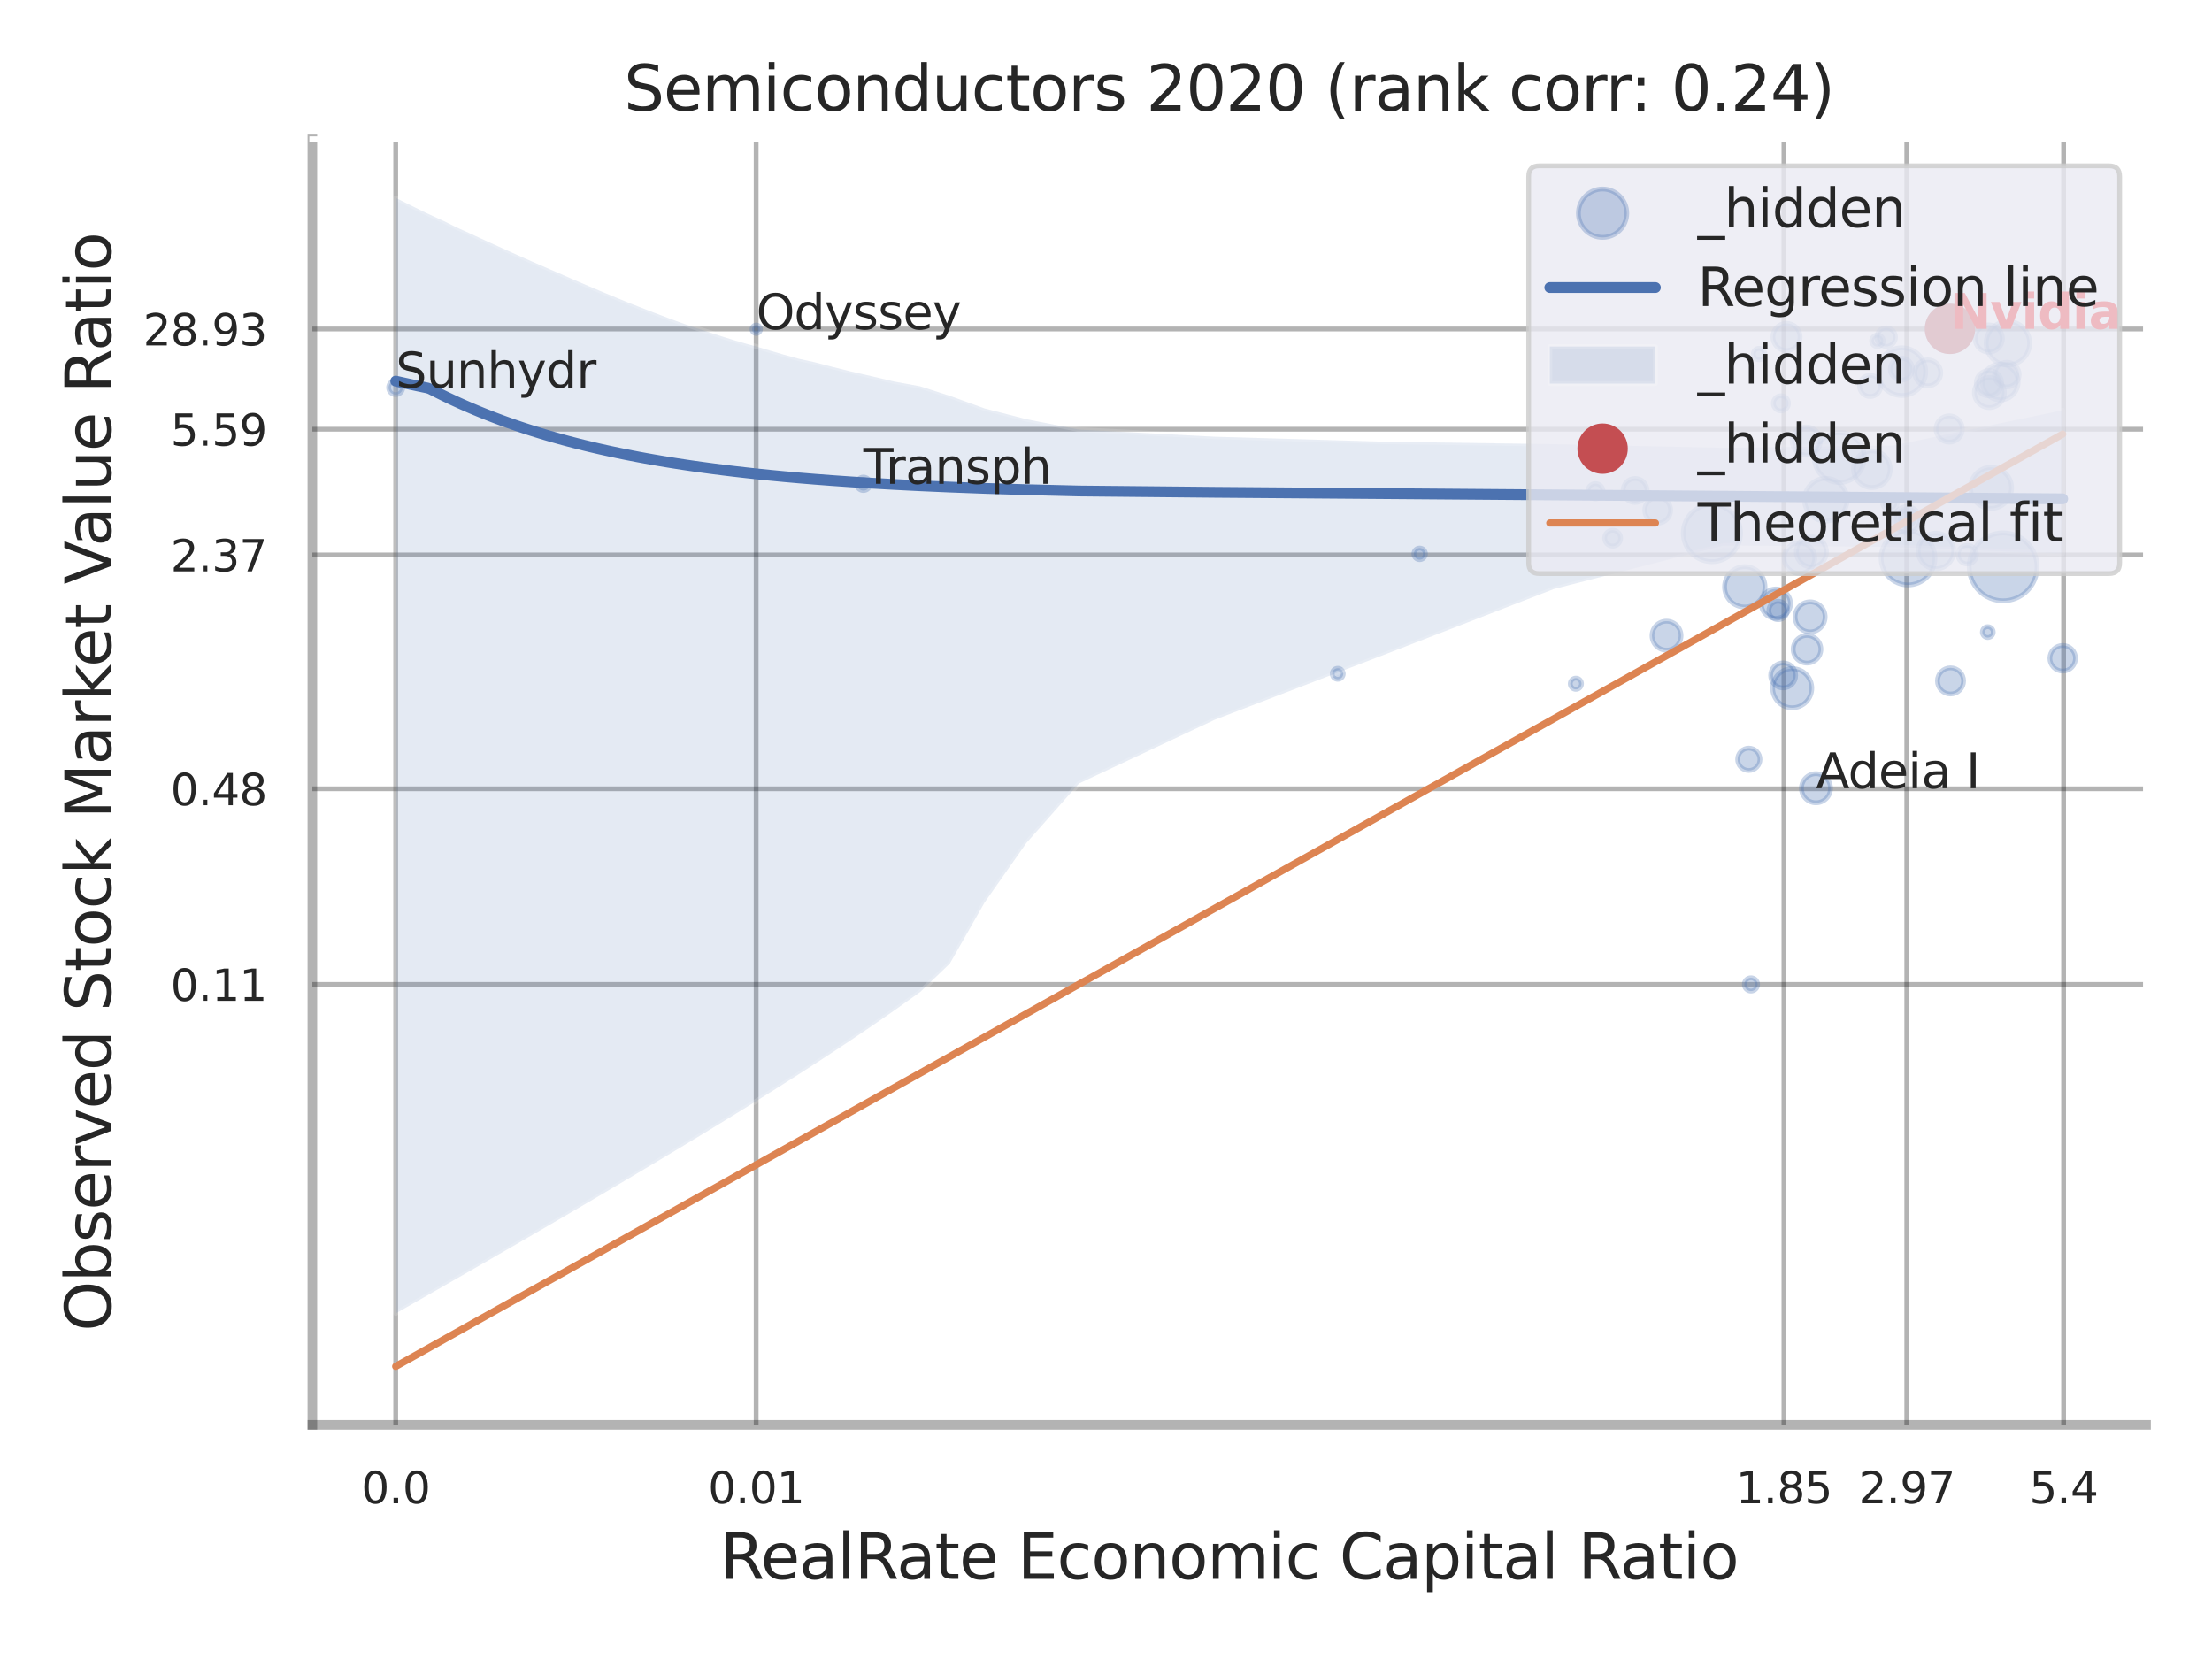 <?xml version="1.0" encoding="utf-8" standalone="no"?>
<!DOCTYPE svg PUBLIC "-//W3C//DTD SVG 1.1//EN"
  "http://www.w3.org/Graphics/SVG/1.1/DTD/svg11.dtd">
<svg xmlns:xlink="http://www.w3.org/1999/xlink" width="460.8pt" height="345.6pt" viewBox="0 0 460.8 345.6" xmlns="http://www.w3.org/2000/svg" version="1.1">
 <defs>
  <style type="text/css">*{stroke-linejoin: round; stroke-linecap: butt}</style>
 </defs>
 <g id="figure_1">
  <g id="patch_1">
   <path d="M 0 345.6 
L 460.8 345.6 
L 460.8 0 
L 0 0 
z
" style="fill: #ffffff"/>
  </g>
  <g id="axes_1">
   <g id="patch_2">
    <path d="M 65.07 296.82 
L 447.059 296.82 
L 447.059 29.04 
L 65.07 29.04 
z
" style="fill: #ffffff"/>
   </g>
   <g id="matplotlib.axis_1">
    <g id="xtick_1">
     <g id="line2d_1">
      <path d="M 82.432 296.82 
L 82.432 29.04 
" clip-path="url(#p3314d00a03)" style="fill: none; stroke: #000000; stroke-opacity: 0.3; stroke-linecap: round"/>
     </g>
     <g id="text_1">
      <!-- 0.0 -->
      <g style="fill: #262626" transform="translate(75.276 313.159) scale(0.09 -0.09)">
       <defs>
        <path id="DejaVuSans-30" d="M 2034 4250 
Q 1547 4250 1301 3770 
Q 1056 3291 1056 2328 
Q 1056 1369 1301 889 
Q 1547 409 2034 409 
Q 2525 409 2770 889 
Q 3016 1369 3016 2328 
Q 3016 3291 2770 3770 
Q 2525 4250 2034 4250 
z
M 2034 4750 
Q 2819 4750 3233 4129 
Q 3647 3509 3647 2328 
Q 3647 1150 3233 529 
Q 2819 -91 2034 -91 
Q 1250 -91 836 529 
Q 422 1150 422 2328 
Q 422 3509 836 4129 
Q 1250 4750 2034 4750 
z
" transform="scale(0.016)"/>
        <path id="DejaVuSans-2e" d="M 684 794 
L 1344 794 
L 1344 0 
L 684 0 
L 684 794 
z
" transform="scale(0.016)"/>
       </defs>
       <use xlink:href="#DejaVuSans-30"/>
       <use xlink:href="#DejaVuSans-2e" transform="translate(63.623 0)"/>
       <use xlink:href="#DejaVuSans-30" transform="translate(95.41 0)"/>
      </g>
     </g>
    </g>
    <g id="xtick_2">
     <g id="line2d_2">
      <path d="M 157.519 296.82 
L 157.519 29.04 
" clip-path="url(#p3314d00a03)" style="fill: none; stroke: #000000; stroke-opacity: 0.3; stroke-linecap: round"/>
     </g>
     <g id="text_2">
      <!-- 0.01 -->
      <g style="fill: #262626" transform="translate(147.499 313.159) scale(0.09 -0.09)">
       <defs>
        <path id="DejaVuSans-31" d="M 794 531 
L 1825 531 
L 1825 4091 
L 703 3866 
L 703 4441 
L 1819 4666 
L 2450 4666 
L 2450 531 
L 3481 531 
L 3481 0 
L 794 0 
L 794 531 
z
" transform="scale(0.016)"/>
       </defs>
       <use xlink:href="#DejaVuSans-30"/>
       <use xlink:href="#DejaVuSans-2e" transform="translate(63.623 0)"/>
       <use xlink:href="#DejaVuSans-30" transform="translate(95.41 0)"/>
       <use xlink:href="#DejaVuSans-31" transform="translate(159.033 0)"/>
      </g>
     </g>
    </g>
    <g id="xtick_3">
     <g id="line2d_3">
      <path d="M 371.627 296.82 
L 371.627 29.04 
" clip-path="url(#p3314d00a03)" style="fill: none; stroke: #000000; stroke-opacity: 0.3; stroke-linecap: round"/>
     </g>
     <g id="text_3">
      <!-- 1.85 -->
      <g style="fill: #262626" transform="translate(361.608 313.159) scale(0.09 -0.09)">
       <defs>
        <path id="DejaVuSans-38" d="M 2034 2216 
Q 1584 2216 1326 1975 
Q 1069 1734 1069 1313 
Q 1069 891 1326 650 
Q 1584 409 2034 409 
Q 2484 409 2743 651 
Q 3003 894 3003 1313 
Q 3003 1734 2745 1975 
Q 2488 2216 2034 2216 
z
M 1403 2484 
Q 997 2584 770 2862 
Q 544 3141 544 3541 
Q 544 4100 942 4425 
Q 1341 4750 2034 4750 
Q 2731 4750 3128 4425 
Q 3525 4100 3525 3541 
Q 3525 3141 3298 2862 
Q 3072 2584 2669 2484 
Q 3125 2378 3379 2068 
Q 3634 1759 3634 1313 
Q 3634 634 3220 271 
Q 2806 -91 2034 -91 
Q 1263 -91 848 271 
Q 434 634 434 1313 
Q 434 1759 690 2068 
Q 947 2378 1403 2484 
z
M 1172 3481 
Q 1172 3119 1398 2916 
Q 1625 2713 2034 2713 
Q 2441 2713 2670 2916 
Q 2900 3119 2900 3481 
Q 2900 3844 2670 4047 
Q 2441 4250 2034 4250 
Q 1625 4250 1398 4047 
Q 1172 3844 1172 3481 
z
" transform="scale(0.016)"/>
        <path id="DejaVuSans-35" d="M 691 4666 
L 3169 4666 
L 3169 4134 
L 1269 4134 
L 1269 2991 
Q 1406 3038 1543 3061 
Q 1681 3084 1819 3084 
Q 2600 3084 3056 2656 
Q 3513 2228 3513 1497 
Q 3513 744 3044 326 
Q 2575 -91 1722 -91 
Q 1428 -91 1123 -41 
Q 819 9 494 109 
L 494 744 
Q 775 591 1075 516 
Q 1375 441 1709 441 
Q 2250 441 2565 725 
Q 2881 1009 2881 1497 
Q 2881 1984 2565 2268 
Q 2250 2553 1709 2553 
Q 1456 2553 1204 2497 
Q 953 2441 691 2322 
L 691 4666 
z
" transform="scale(0.016)"/>
       </defs>
       <use xlink:href="#DejaVuSans-31"/>
       <use xlink:href="#DejaVuSans-2e" transform="translate(63.623 0)"/>
       <use xlink:href="#DejaVuSans-38" transform="translate(95.41 0)"/>
       <use xlink:href="#DejaVuSans-35" transform="translate(159.033 0)"/>
      </g>
     </g>
    </g>
    <g id="xtick_4">
     <g id="line2d_4">
      <path d="M 397.217 296.82 
L 397.217 29.04 
" clip-path="url(#p3314d00a03)" style="fill: none; stroke: #000000; stroke-opacity: 0.3; stroke-linecap: round"/>
     </g>
     <g id="text_4">
      <!-- 2.97 -->
      <g style="fill: #262626" transform="translate(387.197 313.159) scale(0.09 -0.09)">
       <defs>
        <path id="DejaVuSans-32" d="M 1228 531 
L 3431 531 
L 3431 0 
L 469 0 
L 469 531 
Q 828 903 1448 1529 
Q 2069 2156 2228 2338 
Q 2531 2678 2651 2914 
Q 2772 3150 2772 3378 
Q 2772 3750 2511 3984 
Q 2250 4219 1831 4219 
Q 1534 4219 1204 4116 
Q 875 4013 500 3803 
L 500 4441 
Q 881 4594 1212 4672 
Q 1544 4750 1819 4750 
Q 2544 4750 2975 4387 
Q 3406 4025 3406 3419 
Q 3406 3131 3298 2873 
Q 3191 2616 2906 2266 
Q 2828 2175 2409 1742 
Q 1991 1309 1228 531 
z
" transform="scale(0.016)"/>
        <path id="DejaVuSans-39" d="M 703 97 
L 703 672 
Q 941 559 1184 500 
Q 1428 441 1663 441 
Q 2288 441 2617 861 
Q 2947 1281 2994 2138 
Q 2813 1869 2534 1725 
Q 2256 1581 1919 1581 
Q 1219 1581 811 2004 
Q 403 2428 403 3163 
Q 403 3881 828 4315 
Q 1253 4750 1959 4750 
Q 2769 4750 3195 4129 
Q 3622 3509 3622 2328 
Q 3622 1225 3098 567 
Q 2575 -91 1691 -91 
Q 1453 -91 1209 -44 
Q 966 3 703 97 
z
M 1959 2075 
Q 2384 2075 2632 2365 
Q 2881 2656 2881 3163 
Q 2881 3666 2632 3958 
Q 2384 4250 1959 4250 
Q 1534 4250 1286 3958 
Q 1038 3666 1038 3163 
Q 1038 2656 1286 2365 
Q 1534 2075 1959 2075 
z
" transform="scale(0.016)"/>
        <path id="DejaVuSans-37" d="M 525 4666 
L 3525 4666 
L 3525 4397 
L 1831 0 
L 1172 0 
L 2766 4134 
L 525 4134 
L 525 4666 
z
" transform="scale(0.016)"/>
       </defs>
       <use xlink:href="#DejaVuSans-32"/>
       <use xlink:href="#DejaVuSans-2e" transform="translate(63.623 0)"/>
       <use xlink:href="#DejaVuSans-39" transform="translate(95.41 0)"/>
       <use xlink:href="#DejaVuSans-37" transform="translate(159.033 0)"/>
      </g>
     </g>
    </g>
    <g id="xtick_5">
     <g id="line2d_5">
      <path d="M 429.884 296.82 
L 429.884 29.04 
" clip-path="url(#p3314d00a03)" style="fill: none; stroke: #000000; stroke-opacity: 0.3; stroke-linecap: round"/>
     </g>
     <g id="text_5">
      <!-- 5.4 -->
      <g style="fill: #262626" transform="translate(422.728 313.159) scale(0.09 -0.09)">
       <defs>
        <path id="DejaVuSans-34" d="M 2419 4116 
L 825 1625 
L 2419 1625 
L 2419 4116 
z
M 2253 4666 
L 3047 4666 
L 3047 1625 
L 3713 1625 
L 3713 1100 
L 3047 1100 
L 3047 0 
L 2419 0 
L 2419 1100 
L 313 1100 
L 313 1709 
L 2253 4666 
z
" transform="scale(0.016)"/>
       </defs>
       <use xlink:href="#DejaVuSans-35"/>
       <use xlink:href="#DejaVuSans-2e" transform="translate(63.623 0)"/>
       <use xlink:href="#DejaVuSans-34" transform="translate(95.41 0)"/>
      </g>
     </g>
    </g>
    <g id="xtick_6"/>
    <g id="xtick_7"/>
    <g id="xtick_8"/>
    <g id="xtick_9"/>
    <g id="text_6">
     <!-- RealRate Economic Capital Ratio -->
     <g style="fill: #262626" transform="translate(150.011 328.908) scale(0.13 -0.13)">
      <defs>
       <path id="DejaVuSans-52" d="M 2841 2188 
Q 3044 2119 3236 1894 
Q 3428 1669 3622 1275 
L 4263 0 
L 3584 0 
L 2988 1197 
Q 2756 1666 2539 1819 
Q 2322 1972 1947 1972 
L 1259 1972 
L 1259 0 
L 628 0 
L 628 4666 
L 2053 4666 
Q 2853 4666 3247 4331 
Q 3641 3997 3641 3322 
Q 3641 2881 3436 2590 
Q 3231 2300 2841 2188 
z
M 1259 4147 
L 1259 2491 
L 2053 2491 
Q 2509 2491 2742 2702 
Q 2975 2913 2975 3322 
Q 2975 3731 2742 3939 
Q 2509 4147 2053 4147 
L 1259 4147 
z
" transform="scale(0.016)"/>
       <path id="DejaVuSans-65" d="M 3597 1894 
L 3597 1613 
L 953 1613 
Q 991 1019 1311 708 
Q 1631 397 2203 397 
Q 2534 397 2845 478 
Q 3156 559 3463 722 
L 3463 178 
Q 3153 47 2828 -22 
Q 2503 -91 2169 -91 
Q 1331 -91 842 396 
Q 353 884 353 1716 
Q 353 2575 817 3079 
Q 1281 3584 2069 3584 
Q 2775 3584 3186 3129 
Q 3597 2675 3597 1894 
z
M 3022 2063 
Q 3016 2534 2758 2815 
Q 2500 3097 2075 3097 
Q 1594 3097 1305 2825 
Q 1016 2553 972 2059 
L 3022 2063 
z
" transform="scale(0.016)"/>
       <path id="DejaVuSans-61" d="M 2194 1759 
Q 1497 1759 1228 1600 
Q 959 1441 959 1056 
Q 959 750 1161 570 
Q 1363 391 1709 391 
Q 2188 391 2477 730 
Q 2766 1069 2766 1631 
L 2766 1759 
L 2194 1759 
z
M 3341 1997 
L 3341 0 
L 2766 0 
L 2766 531 
Q 2569 213 2275 61 
Q 1981 -91 1556 -91 
Q 1019 -91 701 211 
Q 384 513 384 1019 
Q 384 1609 779 1909 
Q 1175 2209 1959 2209 
L 2766 2209 
L 2766 2266 
Q 2766 2663 2505 2880 
Q 2244 3097 1772 3097 
Q 1472 3097 1187 3025 
Q 903 2953 641 2809 
L 641 3341 
Q 956 3463 1253 3523 
Q 1550 3584 1831 3584 
Q 2591 3584 2966 3190 
Q 3341 2797 3341 1997 
z
" transform="scale(0.016)"/>
       <path id="DejaVuSans-6c" d="M 603 4863 
L 1178 4863 
L 1178 0 
L 603 0 
L 603 4863 
z
" transform="scale(0.016)"/>
       <path id="DejaVuSans-74" d="M 1172 4494 
L 1172 3500 
L 2356 3500 
L 2356 3053 
L 1172 3053 
L 1172 1153 
Q 1172 725 1289 603 
Q 1406 481 1766 481 
L 2356 481 
L 2356 0 
L 1766 0 
Q 1100 0 847 248 
Q 594 497 594 1153 
L 594 3053 
L 172 3053 
L 172 3500 
L 594 3500 
L 594 4494 
L 1172 4494 
z
" transform="scale(0.016)"/>
       <path id="DejaVuSans-20" transform="scale(0.016)"/>
       <path id="DejaVuSans-45" d="M 628 4666 
L 3578 4666 
L 3578 4134 
L 1259 4134 
L 1259 2753 
L 3481 2753 
L 3481 2222 
L 1259 2222 
L 1259 531 
L 3634 531 
L 3634 0 
L 628 0 
L 628 4666 
z
" transform="scale(0.016)"/>
       <path id="DejaVuSans-63" d="M 3122 3366 
L 3122 2828 
Q 2878 2963 2633 3030 
Q 2388 3097 2138 3097 
Q 1578 3097 1268 2742 
Q 959 2388 959 1747 
Q 959 1106 1268 751 
Q 1578 397 2138 397 
Q 2388 397 2633 464 
Q 2878 531 3122 666 
L 3122 134 
Q 2881 22 2623 -34 
Q 2366 -91 2075 -91 
Q 1284 -91 818 406 
Q 353 903 353 1747 
Q 353 2603 823 3093 
Q 1294 3584 2113 3584 
Q 2378 3584 2631 3529 
Q 2884 3475 3122 3366 
z
" transform="scale(0.016)"/>
       <path id="DejaVuSans-6f" d="M 1959 3097 
Q 1497 3097 1228 2736 
Q 959 2375 959 1747 
Q 959 1119 1226 758 
Q 1494 397 1959 397 
Q 2419 397 2687 759 
Q 2956 1122 2956 1747 
Q 2956 2369 2687 2733 
Q 2419 3097 1959 3097 
z
M 1959 3584 
Q 2709 3584 3137 3096 
Q 3566 2609 3566 1747 
Q 3566 888 3137 398 
Q 2709 -91 1959 -91 
Q 1206 -91 779 398 
Q 353 888 353 1747 
Q 353 2609 779 3096 
Q 1206 3584 1959 3584 
z
" transform="scale(0.016)"/>
       <path id="DejaVuSans-6e" d="M 3513 2113 
L 3513 0 
L 2938 0 
L 2938 2094 
Q 2938 2591 2744 2837 
Q 2550 3084 2163 3084 
Q 1697 3084 1428 2787 
Q 1159 2491 1159 1978 
L 1159 0 
L 581 0 
L 581 3500 
L 1159 3500 
L 1159 2956 
Q 1366 3272 1645 3428 
Q 1925 3584 2291 3584 
Q 2894 3584 3203 3211 
Q 3513 2838 3513 2113 
z
" transform="scale(0.016)"/>
       <path id="DejaVuSans-6d" d="M 3328 2828 
Q 3544 3216 3844 3400 
Q 4144 3584 4550 3584 
Q 5097 3584 5394 3201 
Q 5691 2819 5691 2113 
L 5691 0 
L 5113 0 
L 5113 2094 
Q 5113 2597 4934 2840 
Q 4756 3084 4391 3084 
Q 3944 3084 3684 2787 
Q 3425 2491 3425 1978 
L 3425 0 
L 2847 0 
L 2847 2094 
Q 2847 2600 2669 2842 
Q 2491 3084 2119 3084 
Q 1678 3084 1418 2786 
Q 1159 2488 1159 1978 
L 1159 0 
L 581 0 
L 581 3500 
L 1159 3500 
L 1159 2956 
Q 1356 3278 1631 3431 
Q 1906 3584 2284 3584 
Q 2666 3584 2933 3390 
Q 3200 3197 3328 2828 
z
" transform="scale(0.016)"/>
       <path id="DejaVuSans-69" d="M 603 3500 
L 1178 3500 
L 1178 0 
L 603 0 
L 603 3500 
z
M 603 4863 
L 1178 4863 
L 1178 4134 
L 603 4134 
L 603 4863 
z
" transform="scale(0.016)"/>
       <path id="DejaVuSans-43" d="M 4122 4306 
L 4122 3641 
Q 3803 3938 3442 4084 
Q 3081 4231 2675 4231 
Q 1875 4231 1450 3742 
Q 1025 3253 1025 2328 
Q 1025 1406 1450 917 
Q 1875 428 2675 428 
Q 3081 428 3442 575 
Q 3803 722 4122 1019 
L 4122 359 
Q 3791 134 3420 21 
Q 3050 -91 2638 -91 
Q 1578 -91 968 557 
Q 359 1206 359 2328 
Q 359 3453 968 4101 
Q 1578 4750 2638 4750 
Q 3056 4750 3426 4639 
Q 3797 4528 4122 4306 
z
" transform="scale(0.016)"/>
       <path id="DejaVuSans-70" d="M 1159 525 
L 1159 -1331 
L 581 -1331 
L 581 3500 
L 1159 3500 
L 1159 2969 
Q 1341 3281 1617 3432 
Q 1894 3584 2278 3584 
Q 2916 3584 3314 3078 
Q 3713 2572 3713 1747 
Q 3713 922 3314 415 
Q 2916 -91 2278 -91 
Q 1894 -91 1617 61 
Q 1341 213 1159 525 
z
M 3116 1747 
Q 3116 2381 2855 2742 
Q 2594 3103 2138 3103 
Q 1681 3103 1420 2742 
Q 1159 2381 1159 1747 
Q 1159 1113 1420 752 
Q 1681 391 2138 391 
Q 2594 391 2855 752 
Q 3116 1113 3116 1747 
z
" transform="scale(0.016)"/>
      </defs>
      <use xlink:href="#DejaVuSans-52"/>
      <use xlink:href="#DejaVuSans-65" transform="translate(64.982 0)"/>
      <use xlink:href="#DejaVuSans-61" transform="translate(126.506 0)"/>
      <use xlink:href="#DejaVuSans-6c" transform="translate(187.785 0)"/>
      <use xlink:href="#DejaVuSans-52" transform="translate(215.568 0)"/>
      <use xlink:href="#DejaVuSans-61" transform="translate(282.801 0)"/>
      <use xlink:href="#DejaVuSans-74" transform="translate(344.08 0)"/>
      <use xlink:href="#DejaVuSans-65" transform="translate(383.289 0)"/>
      <use xlink:href="#DejaVuSans-20" transform="translate(444.812 0)"/>
      <use xlink:href="#DejaVuSans-45" transform="translate(476.6 0)"/>
      <use xlink:href="#DejaVuSans-63" transform="translate(539.783 0)"/>
      <use xlink:href="#DejaVuSans-6f" transform="translate(594.764 0)"/>
      <use xlink:href="#DejaVuSans-6e" transform="translate(655.945 0)"/>
      <use xlink:href="#DejaVuSans-6f" transform="translate(719.324 0)"/>
      <use xlink:href="#DejaVuSans-6d" transform="translate(780.506 0)"/>
      <use xlink:href="#DejaVuSans-69" transform="translate(877.918 0)"/>
      <use xlink:href="#DejaVuSans-63" transform="translate(905.701 0)"/>
      <use xlink:href="#DejaVuSans-20" transform="translate(960.682 0)"/>
      <use xlink:href="#DejaVuSans-43" transform="translate(992.469 0)"/>
      <use xlink:href="#DejaVuSans-61" transform="translate(1062.293 0)"/>
      <use xlink:href="#DejaVuSans-70" transform="translate(1123.572 0)"/>
      <use xlink:href="#DejaVuSans-69" transform="translate(1187.049 0)"/>
      <use xlink:href="#DejaVuSans-74" transform="translate(1214.832 0)"/>
      <use xlink:href="#DejaVuSans-61" transform="translate(1254.041 0)"/>
      <use xlink:href="#DejaVuSans-6c" transform="translate(1315.32 0)"/>
      <use xlink:href="#DejaVuSans-20" transform="translate(1343.104 0)"/>
      <use xlink:href="#DejaVuSans-52" transform="translate(1374.891 0)"/>
      <use xlink:href="#DejaVuSans-61" transform="translate(1442.123 0)"/>
      <use xlink:href="#DejaVuSans-74" transform="translate(1503.402 0)"/>
      <use xlink:href="#DejaVuSans-69" transform="translate(1542.611 0)"/>
      <use xlink:href="#DejaVuSans-6f" transform="translate(1570.395 0)"/>
     </g>
    </g>
   </g>
   <g id="matplotlib.axis_2">
    <g id="ytick_1">
     <g id="line2d_6">
      <path d="M 65.07 205.065 
L 447.059 205.065 
" clip-path="url(#p3314d00a03)" style="fill: none; stroke: #000000; stroke-opacity: 0.3; stroke-linecap: round"/>
     </g>
     <g id="text_7">
      <!-- 0.11 -->
      <g style="fill: #262626" transform="translate(35.531 208.485) scale(0.09 -0.09)">
       <use xlink:href="#DejaVuSans-30"/>
       <use xlink:href="#DejaVuSans-2e" transform="translate(63.623 0)"/>
       <use xlink:href="#DejaVuSans-31" transform="translate(95.41 0)"/>
       <use xlink:href="#DejaVuSans-31" transform="translate(159.033 0)"/>
      </g>
     </g>
    </g>
    <g id="ytick_2">
     <g id="line2d_7">
      <path d="M 65.07 164.321 
L 447.059 164.321 
" clip-path="url(#p3314d00a03)" style="fill: none; stroke: #000000; stroke-opacity: 0.3; stroke-linecap: round"/>
     </g>
     <g id="text_8">
      <!-- 0.48 -->
      <g style="fill: #262626" transform="translate(35.531 167.74) scale(0.09 -0.09)">
       <use xlink:href="#DejaVuSans-30"/>
       <use xlink:href="#DejaVuSans-2e" transform="translate(63.623 0)"/>
       <use xlink:href="#DejaVuSans-34" transform="translate(95.41 0)"/>
       <use xlink:href="#DejaVuSans-38" transform="translate(159.033 0)"/>
      </g>
     </g>
    </g>
    <g id="ytick_3">
     <g id="line2d_8">
      <path d="M 65.07 115.601 
L 447.059 115.601 
" clip-path="url(#p3314d00a03)" style="fill: none; stroke: #000000; stroke-opacity: 0.3; stroke-linecap: round"/>
     </g>
     <g id="text_9">
      <!-- 2.37 -->
      <g style="fill: #262626" transform="translate(35.531 119.02) scale(0.09 -0.09)">
       <defs>
        <path id="DejaVuSans-33" d="M 2597 2516 
Q 3050 2419 3304 2112 
Q 3559 1806 3559 1356 
Q 3559 666 3084 287 
Q 2609 -91 1734 -91 
Q 1441 -91 1130 -33 
Q 819 25 488 141 
L 488 750 
Q 750 597 1062 519 
Q 1375 441 1716 441 
Q 2309 441 2620 675 
Q 2931 909 2931 1356 
Q 2931 1769 2642 2001 
Q 2353 2234 1838 2234 
L 1294 2234 
L 1294 2753 
L 1863 2753 
Q 2328 2753 2575 2939 
Q 2822 3125 2822 3475 
Q 2822 3834 2567 4026 
Q 2313 4219 1838 4219 
Q 1578 4219 1281 4162 
Q 984 4106 628 3988 
L 628 4550 
Q 988 4650 1302 4700 
Q 1616 4750 1894 4750 
Q 2613 4750 3031 4423 
Q 3450 4097 3450 3541 
Q 3450 3153 3228 2886 
Q 3006 2619 2597 2516 
z
" transform="scale(0.016)"/>
       </defs>
       <use xlink:href="#DejaVuSans-32"/>
       <use xlink:href="#DejaVuSans-2e" transform="translate(63.623 0)"/>
       <use xlink:href="#DejaVuSans-33" transform="translate(95.41 0)"/>
       <use xlink:href="#DejaVuSans-37" transform="translate(159.033 0)"/>
      </g>
     </g>
    </g>
    <g id="ytick_4">
     <g id="line2d_9">
      <path d="M 65.07 89.413 
L 447.059 89.413 
" clip-path="url(#p3314d00a03)" style="fill: none; stroke: #000000; stroke-opacity: 0.3; stroke-linecap: round"/>
     </g>
     <g id="text_10">
      <!-- 5.59 -->
      <g style="fill: #262626" transform="translate(35.531 92.833) scale(0.09 -0.09)">
       <use xlink:href="#DejaVuSans-35"/>
       <use xlink:href="#DejaVuSans-2e" transform="translate(63.623 0)"/>
       <use xlink:href="#DejaVuSans-35" transform="translate(95.41 0)"/>
       <use xlink:href="#DejaVuSans-39" transform="translate(159.033 0)"/>
      </g>
     </g>
    </g>
    <g id="ytick_5">
     <g id="line2d_10">
      <path d="M 65.07 68.538 
L 447.059 68.538 
" clip-path="url(#p3314d00a03)" style="fill: none; stroke: #000000; stroke-opacity: 0.3; stroke-linecap: round"/>
     </g>
     <g id="text_11">
      <!-- 28.93 -->
      <g style="fill: #262626" transform="translate(29.805 71.957) scale(0.09 -0.09)">
       <use xlink:href="#DejaVuSans-32"/>
       <use xlink:href="#DejaVuSans-38" transform="translate(63.623 0)"/>
       <use xlink:href="#DejaVuSans-2e" transform="translate(127.246 0)"/>
       <use xlink:href="#DejaVuSans-39" transform="translate(159.033 0)"/>
       <use xlink:href="#DejaVuSans-33" transform="translate(222.656 0)"/>
      </g>
     </g>
    </g>
    <g id="ytick_6"/>
    <g id="ytick_7"/>
    <g id="ytick_8"/>
    <g id="ytick_9"/>
    <g id="ytick_10"/>
    <g id="ytick_11"/>
    <g id="text_12">
     <!-- Observed Stock Market Value Ratio -->
     <g style="fill: #262626" transform="translate(23.101 277.332) rotate(-90) scale(0.13 -0.13)">
      <defs>
       <path id="DejaVuSans-4f" d="M 2522 4238 
Q 1834 4238 1429 3725 
Q 1025 3213 1025 2328 
Q 1025 1447 1429 934 
Q 1834 422 2522 422 
Q 3209 422 3611 934 
Q 4013 1447 4013 2328 
Q 4013 3213 3611 3725 
Q 3209 4238 2522 4238 
z
M 2522 4750 
Q 3503 4750 4090 4092 
Q 4678 3434 4678 2328 
Q 4678 1225 4090 567 
Q 3503 -91 2522 -91 
Q 1538 -91 948 565 
Q 359 1222 359 2328 
Q 359 3434 948 4092 
Q 1538 4750 2522 4750 
z
" transform="scale(0.016)"/>
       <path id="DejaVuSans-62" d="M 3116 1747 
Q 3116 2381 2855 2742 
Q 2594 3103 2138 3103 
Q 1681 3103 1420 2742 
Q 1159 2381 1159 1747 
Q 1159 1113 1420 752 
Q 1681 391 2138 391 
Q 2594 391 2855 752 
Q 3116 1113 3116 1747 
z
M 1159 2969 
Q 1341 3281 1617 3432 
Q 1894 3584 2278 3584 
Q 2916 3584 3314 3078 
Q 3713 2572 3713 1747 
Q 3713 922 3314 415 
Q 2916 -91 2278 -91 
Q 1894 -91 1617 61 
Q 1341 213 1159 525 
L 1159 0 
L 581 0 
L 581 4863 
L 1159 4863 
L 1159 2969 
z
" transform="scale(0.016)"/>
       <path id="DejaVuSans-73" d="M 2834 3397 
L 2834 2853 
Q 2591 2978 2328 3040 
Q 2066 3103 1784 3103 
Q 1356 3103 1142 2972 
Q 928 2841 928 2578 
Q 928 2378 1081 2264 
Q 1234 2150 1697 2047 
L 1894 2003 
Q 2506 1872 2764 1633 
Q 3022 1394 3022 966 
Q 3022 478 2636 193 
Q 2250 -91 1575 -91 
Q 1294 -91 989 -36 
Q 684 19 347 128 
L 347 722 
Q 666 556 975 473 
Q 1284 391 1588 391 
Q 1994 391 2212 530 
Q 2431 669 2431 922 
Q 2431 1156 2273 1281 
Q 2116 1406 1581 1522 
L 1381 1569 
Q 847 1681 609 1914 
Q 372 2147 372 2553 
Q 372 3047 722 3315 
Q 1072 3584 1716 3584 
Q 2034 3584 2315 3537 
Q 2597 3491 2834 3397 
z
" transform="scale(0.016)"/>
       <path id="DejaVuSans-72" d="M 2631 2963 
Q 2534 3019 2420 3045 
Q 2306 3072 2169 3072 
Q 1681 3072 1420 2755 
Q 1159 2438 1159 1844 
L 1159 0 
L 581 0 
L 581 3500 
L 1159 3500 
L 1159 2956 
Q 1341 3275 1631 3429 
Q 1922 3584 2338 3584 
Q 2397 3584 2469 3576 
Q 2541 3569 2628 3553 
L 2631 2963 
z
" transform="scale(0.016)"/>
       <path id="DejaVuSans-76" d="M 191 3500 
L 800 3500 
L 1894 563 
L 2988 3500 
L 3597 3500 
L 2284 0 
L 1503 0 
L 191 3500 
z
" transform="scale(0.016)"/>
       <path id="DejaVuSans-64" d="M 2906 2969 
L 2906 4863 
L 3481 4863 
L 3481 0 
L 2906 0 
L 2906 525 
Q 2725 213 2448 61 
Q 2172 -91 1784 -91 
Q 1150 -91 751 415 
Q 353 922 353 1747 
Q 353 2572 751 3078 
Q 1150 3584 1784 3584 
Q 2172 3584 2448 3432 
Q 2725 3281 2906 2969 
z
M 947 1747 
Q 947 1113 1208 752 
Q 1469 391 1925 391 
Q 2381 391 2643 752 
Q 2906 1113 2906 1747 
Q 2906 2381 2643 2742 
Q 2381 3103 1925 3103 
Q 1469 3103 1208 2742 
Q 947 2381 947 1747 
z
" transform="scale(0.016)"/>
       <path id="DejaVuSans-53" d="M 3425 4513 
L 3425 3897 
Q 3066 4069 2747 4153 
Q 2428 4238 2131 4238 
Q 1616 4238 1336 4038 
Q 1056 3838 1056 3469 
Q 1056 3159 1242 3001 
Q 1428 2844 1947 2747 
L 2328 2669 
Q 3034 2534 3370 2195 
Q 3706 1856 3706 1288 
Q 3706 609 3251 259 
Q 2797 -91 1919 -91 
Q 1588 -91 1214 -16 
Q 841 59 441 206 
L 441 856 
Q 825 641 1194 531 
Q 1563 422 1919 422 
Q 2459 422 2753 634 
Q 3047 847 3047 1241 
Q 3047 1584 2836 1778 
Q 2625 1972 2144 2069 
L 1759 2144 
Q 1053 2284 737 2584 
Q 422 2884 422 3419 
Q 422 4038 858 4394 
Q 1294 4750 2059 4750 
Q 2388 4750 2728 4690 
Q 3069 4631 3425 4513 
z
" transform="scale(0.016)"/>
       <path id="DejaVuSans-6b" d="M 581 4863 
L 1159 4863 
L 1159 1991 
L 2875 3500 
L 3609 3500 
L 1753 1863 
L 3688 0 
L 2938 0 
L 1159 1709 
L 1159 0 
L 581 0 
L 581 4863 
z
" transform="scale(0.016)"/>
       <path id="DejaVuSans-4d" d="M 628 4666 
L 1569 4666 
L 2759 1491 
L 3956 4666 
L 4897 4666 
L 4897 0 
L 4281 0 
L 4281 4097 
L 3078 897 
L 2444 897 
L 1241 4097 
L 1241 0 
L 628 0 
L 628 4666 
z
" transform="scale(0.016)"/>
       <path id="DejaVuSans-56" d="M 1831 0 
L 50 4666 
L 709 4666 
L 2188 738 
L 3669 4666 
L 4325 4666 
L 2547 0 
L 1831 0 
z
" transform="scale(0.016)"/>
       <path id="DejaVuSans-75" d="M 544 1381 
L 544 3500 
L 1119 3500 
L 1119 1403 
Q 1119 906 1312 657 
Q 1506 409 1894 409 
Q 2359 409 2629 706 
Q 2900 1003 2900 1516 
L 2900 3500 
L 3475 3500 
L 3475 0 
L 2900 0 
L 2900 538 
Q 2691 219 2414 64 
Q 2138 -91 1772 -91 
Q 1169 -91 856 284 
Q 544 659 544 1381 
z
M 1991 3584 
L 1991 3584 
z
" transform="scale(0.016)"/>
      </defs>
      <use xlink:href="#DejaVuSans-4f"/>
      <use xlink:href="#DejaVuSans-62" transform="translate(78.711 0)"/>
      <use xlink:href="#DejaVuSans-73" transform="translate(142.188 0)"/>
      <use xlink:href="#DejaVuSans-65" transform="translate(194.287 0)"/>
      <use xlink:href="#DejaVuSans-72" transform="translate(255.811 0)"/>
      <use xlink:href="#DejaVuSans-76" transform="translate(296.924 0)"/>
      <use xlink:href="#DejaVuSans-65" transform="translate(356.104 0)"/>
      <use xlink:href="#DejaVuSans-64" transform="translate(417.627 0)"/>
      <use xlink:href="#DejaVuSans-20" transform="translate(481.104 0)"/>
      <use xlink:href="#DejaVuSans-53" transform="translate(512.891 0)"/>
      <use xlink:href="#DejaVuSans-74" transform="translate(576.367 0)"/>
      <use xlink:href="#DejaVuSans-6f" transform="translate(615.576 0)"/>
      <use xlink:href="#DejaVuSans-63" transform="translate(676.758 0)"/>
      <use xlink:href="#DejaVuSans-6b" transform="translate(731.738 0)"/>
      <use xlink:href="#DejaVuSans-20" transform="translate(789.648 0)"/>
      <use xlink:href="#DejaVuSans-4d" transform="translate(821.436 0)"/>
      <use xlink:href="#DejaVuSans-61" transform="translate(907.715 0)"/>
      <use xlink:href="#DejaVuSans-72" transform="translate(968.994 0)"/>
      <use xlink:href="#DejaVuSans-6b" transform="translate(1010.107 0)"/>
      <use xlink:href="#DejaVuSans-65" transform="translate(1064.393 0)"/>
      <use xlink:href="#DejaVuSans-74" transform="translate(1125.916 0)"/>
      <use xlink:href="#DejaVuSans-20" transform="translate(1165.125 0)"/>
      <use xlink:href="#DejaVuSans-56" transform="translate(1196.912 0)"/>
      <use xlink:href="#DejaVuSans-61" transform="translate(1257.57 0)"/>
      <use xlink:href="#DejaVuSans-6c" transform="translate(1318.85 0)"/>
      <use xlink:href="#DejaVuSans-75" transform="translate(1346.633 0)"/>
      <use xlink:href="#DejaVuSans-65" transform="translate(1410.012 0)"/>
      <use xlink:href="#DejaVuSans-20" transform="translate(1471.535 0)"/>
      <use xlink:href="#DejaVuSans-52" transform="translate(1503.322 0)"/>
      <use xlink:href="#DejaVuSans-61" transform="translate(1570.555 0)"/>
      <use xlink:href="#DejaVuSans-74" transform="translate(1631.834 0)"/>
      <use xlink:href="#DejaVuSans-69" transform="translate(1671.043 0)"/>
      <use xlink:href="#DejaVuSans-6f" transform="translate(1698.826 0)"/>
     </g>
    </g>
   </g>
   <g id="PathCollection_1">
    <path d="M 418.285 76.023 
C 419.487 76.023 420.641 75.545 421.491 74.695 
C 422.342 73.845 422.819 72.691 422.819 71.488 
C 422.819 70.286 422.342 69.132 421.491 68.282 
C 420.641 67.432 419.487 66.954 418.285 66.954 
C 417.082 66.954 415.928 67.432 415.078 68.282 
C 414.228 69.132 413.75 70.286 413.75 71.488 
C 413.75 72.691 414.228 73.845 415.078 74.695 
C 415.928 75.545 417.082 76.023 418.285 76.023 
z
" clip-path="url(#p3314d00a03)" style="fill: #4c72b0; fill-opacity: 0.3; stroke: #4c72b0; stroke-opacity: 0.3"/>
    <path d="M 416.695 83.309 
C 417.683 83.309 418.63 82.917 419.328 82.219 
C 420.027 81.52 420.419 80.573 420.419 79.585 
C 420.419 78.598 420.027 77.651 419.328 76.952 
C 418.63 76.254 417.683 75.862 416.695 75.862 
C 415.708 75.862 414.761 76.254 414.062 76.952 
C 413.364 77.651 412.972 78.598 412.972 79.585 
C 412.972 80.573 413.364 81.52 414.062 82.219 
C 414.761 82.917 415.708 83.309 416.695 83.309 
z
" clip-path="url(#p3314d00a03)" style="fill: #4c72b0; fill-opacity: 0.3; stroke: #4c72b0; stroke-opacity: 0.3"/>
    <path d="M 380.357 108.539 
C 381.536 108.539 382.667 108.07 383.5 107.237 
C 384.334 106.403 384.802 105.273 384.802 104.094 
C 384.802 102.915 384.334 101.784 383.5 100.95 
C 382.667 100.117 381.536 99.649 380.357 99.649 
C 379.178 99.649 378.047 100.117 377.214 100.95 
C 376.38 101.784 375.912 102.915 375.912 104.094 
C 375.912 105.273 376.38 106.403 377.214 107.237 
C 378.047 108.07 379.178 108.539 380.357 108.539 
z
" clip-path="url(#p3314d00a03)" style="fill: #4c72b0; fill-opacity: 0.3; stroke: #4c72b0; stroke-opacity: 0.3"/>
    <path d="M 383.159 100.518 
C 384.54 100.518 385.864 99.969 386.84 98.993 
C 387.816 98.017 388.364 96.693 388.364 95.313 
C 388.364 93.932 387.816 92.608 386.84 91.632 
C 385.864 90.656 384.54 90.108 383.159 90.108 
C 381.779 90.108 380.455 90.656 379.479 91.632 
C 378.503 92.608 377.954 93.932 377.954 95.313 
C 377.954 96.693 378.503 98.017 379.479 98.993 
C 380.455 99.969 381.779 100.518 383.159 100.518 
z
" clip-path="url(#p3314d00a03)" style="fill: #4c72b0; fill-opacity: 0.3; stroke: #4c72b0; stroke-opacity: 0.3"/>
    <path d="M 377.343 118.101 
C 378.175 118.101 378.972 117.771 379.56 117.183 
C 380.148 116.595 380.478 115.798 380.478 114.967 
C 380.478 114.135 380.148 113.338 379.56 112.75 
C 378.972 112.162 378.175 111.832 377.343 111.832 
C 376.512 111.832 375.715 112.162 375.127 112.75 
C 374.539 113.338 374.209 114.135 374.209 114.967 
C 374.209 115.798 374.539 116.595 375.127 117.183 
C 375.715 117.771 376.512 118.101 377.343 118.101 
z
" clip-path="url(#p3314d00a03)" style="fill: #4c72b0; fill-opacity: 0.3; stroke: #4c72b0; stroke-opacity: 0.3"/>
    <path d="M 417.29 125.153 
C 419.165 125.153 420.964 124.408 422.29 123.082 
C 423.616 121.756 424.361 119.958 424.361 118.082 
C 424.361 116.207 423.616 114.408 422.29 113.082 
C 420.964 111.756 419.165 111.011 417.29 111.011 
C 415.415 111.011 413.616 111.756 412.29 113.082 
C 410.964 114.408 410.219 116.207 410.219 118.082 
C 410.219 119.958 410.964 121.756 412.29 123.082 
C 413.616 124.408 415.415 125.153 417.29 125.153 
z
" clip-path="url(#p3314d00a03)" style="fill: #4c72b0; fill-opacity: 0.3; stroke: #4c72b0; stroke-opacity: 0.3"/>
    <path d="M 397.231 110.993 
C 397.954 110.993 398.647 110.706 399.158 110.195 
C 399.669 109.684 399.957 108.991 399.957 108.268 
C 399.957 107.545 399.669 106.852 399.158 106.341 
C 398.647 105.83 397.954 105.543 397.231 105.543 
C 396.509 105.543 395.816 105.83 395.305 106.341 
C 394.794 106.852 394.506 107.545 394.506 108.268 
C 394.506 108.991 394.794 109.684 395.305 110.195 
C 395.816 110.706 396.509 110.993 397.231 110.993 
z
" clip-path="url(#p3314d00a03)" style="fill: #4c72b0; fill-opacity: 0.3; stroke: #4c72b0; stroke-opacity: 0.3"/>
    <path d="M 414.337 82.47 
C 415.04 82.47 415.714 82.191 416.212 81.694 
C 416.709 81.197 416.988 80.522 416.988 79.819 
C 416.988 79.116 416.709 78.442 416.212 77.945 
C 415.714 77.448 415.04 77.169 414.337 77.169 
C 413.634 77.169 412.96 77.448 412.463 77.945 
C 411.966 78.442 411.687 79.116 411.687 79.819 
C 411.687 80.522 411.966 81.197 412.463 81.694 
C 412.96 82.191 413.634 82.47 414.337 82.47 
z
" clip-path="url(#p3314d00a03)" style="fill: #4c72b0; fill-opacity: 0.3; stroke: #4c72b0; stroke-opacity: 0.3"/>
    <path d="M 396.182 82.395 
C 397.5 82.395 398.765 81.871 399.697 80.939 
C 400.629 80.007 401.153 78.743 401.153 77.425 
C 401.153 76.106 400.629 74.842 399.697 73.91 
C 398.765 72.978 397.5 72.454 396.182 72.454 
C 394.864 72.454 393.6 72.978 392.668 73.91 
C 391.736 74.842 391.212 76.106 391.212 77.425 
C 391.212 78.743 391.736 80.007 392.668 80.939 
C 393.6 81.871 394.864 82.395 396.182 82.395 
z
" clip-path="url(#p3314d00a03)" style="fill: #4c72b0; fill-opacity: 0.3; stroke: #4c72b0; stroke-opacity: 0.3"/>
    <path d="M 397.474 121.851 
C 398.963 121.851 400.392 121.259 401.445 120.206 
C 402.497 119.153 403.089 117.725 403.089 116.236 
C 403.089 114.747 402.497 113.318 401.445 112.265 
C 400.392 111.213 398.963 110.621 397.474 110.621 
C 395.985 110.621 394.557 111.213 393.504 112.265 
C 392.451 113.318 391.86 114.747 391.86 116.236 
C 391.86 117.725 392.451 119.153 393.504 120.206 
C 394.557 121.259 395.985 121.851 397.474 121.851 
z
" clip-path="url(#p3314d00a03)" style="fill: #4c72b0; fill-opacity: 0.3; stroke: #4c72b0; stroke-opacity: 0.3"/>
    <path d="M 371.002 85.601 
C 371.421 85.601 371.823 85.434 372.119 85.138 
C 372.415 84.842 372.581 84.44 372.581 84.022 
C 372.581 83.603 372.415 83.201 372.119 82.905 
C 371.823 82.609 371.421 82.443 371.002 82.443 
C 370.583 82.443 370.182 82.609 369.886 82.905 
C 369.59 83.201 369.423 83.603 369.423 84.022 
C 369.423 84.44 369.59 84.842 369.886 85.138 
C 370.182 85.434 370.583 85.601 371.002 85.601 
z
" clip-path="url(#p3314d00a03)" style="fill: #4c72b0; fill-opacity: 0.3; stroke: #4c72b0; stroke-opacity: 0.3"/>
    <path d="M 370.409 129.092 
C 370.918 129.092 371.407 128.89 371.768 128.529 
C 372.128 128.169 372.331 127.68 372.331 127.17 
C 372.331 126.66 372.128 126.171 371.768 125.811 
C 371.407 125.45 370.918 125.248 370.409 125.248 
C 369.899 125.248 369.41 125.45 369.049 125.811 
C 368.689 126.171 368.486 126.66 368.486 127.17 
C 368.486 127.68 368.689 128.169 369.049 128.529 
C 369.41 128.89 369.899 129.092 370.409 129.092 
z
" clip-path="url(#p3314d00a03)" style="fill: #4c72b0; fill-opacity: 0.3; stroke: #4c72b0; stroke-opacity: 0.3"/>
    <path d="M 406.328 144.574 
C 407.051 144.574 407.744 144.287 408.255 143.776 
C 408.766 143.265 409.053 142.571 409.053 141.849 
C 409.053 141.126 408.766 140.433 408.255 139.922 
C 407.744 139.411 407.051 139.124 406.328 139.124 
C 405.606 139.124 404.912 139.411 404.401 139.922 
C 403.891 140.433 403.603 141.126 403.603 141.849 
C 403.603 142.571 403.891 143.265 404.401 143.776 
C 404.912 144.287 405.606 144.574 406.328 144.574 
z
" clip-path="url(#p3314d00a03)" style="fill: #4c72b0; fill-opacity: 0.3; stroke: #4c72b0; stroke-opacity: 0.3"/>
    <path d="M 374.867 119.458 
C 375.713 119.458 376.524 119.122 377.122 118.524 
C 377.72 117.927 378.056 117.115 378.056 116.27 
C 378.056 115.424 377.72 114.613 377.122 114.015 
C 376.524 113.417 375.713 113.081 374.867 113.081 
C 374.022 113.081 373.211 113.417 372.613 114.015 
C 372.015 114.613 371.679 115.424 371.679 116.27 
C 371.679 117.115 372.015 117.927 372.613 118.524 
C 373.211 119.122 374.022 119.458 374.867 119.458 
z
" clip-path="url(#p3314d00a03)" style="fill: #4c72b0; fill-opacity: 0.3; stroke: #4c72b0; stroke-opacity: 0.3"/>
    <path d="M 414.77 105.908 
C 415.904 105.908 416.992 105.457 417.794 104.655 
C 418.597 103.853 419.047 102.765 419.047 101.631 
C 419.047 100.496 418.597 99.408 417.794 98.606 
C 416.992 97.804 415.904 97.353 414.77 97.353 
C 413.635 97.353 412.547 97.804 411.745 98.606 
C 410.943 99.408 410.492 100.496 410.492 101.631 
C 410.492 102.765 410.943 103.853 411.745 104.655 
C 412.547 105.457 413.635 105.908 414.77 105.908 
z
" clip-path="url(#p3314d00a03)" style="fill: #4c72b0; fill-opacity: 0.3; stroke: #4c72b0; stroke-opacity: 0.3"/>
    <path d="M 418.062 80.603 
C 418.745 80.603 419.399 80.332 419.881 79.85 
C 420.364 79.368 420.635 78.713 420.635 78.031 
C 420.635 77.349 420.364 76.694 419.881 76.212 
C 419.399 75.73 418.745 75.459 418.062 75.459 
C 417.38 75.459 416.726 75.73 416.244 76.212 
C 415.761 76.694 415.49 77.349 415.49 78.031 
C 415.49 78.713 415.761 79.368 416.244 79.85 
C 416.726 80.332 417.38 80.603 418.062 80.603 
z
" clip-path="url(#p3314d00a03)" style="fill: #4c72b0; fill-opacity: 0.3; stroke: #4c72b0; stroke-opacity: 0.3"/>
    <path d="M 401.592 80.383 
C 402.311 80.383 403.001 80.097 403.509 79.589 
C 404.017 79.08 404.303 78.391 404.303 77.672 
C 404.303 76.953 404.017 76.263 403.509 75.755 
C 403.001 75.246 402.311 74.961 401.592 74.961 
C 400.873 74.961 400.183 75.246 399.675 75.755 
C 399.167 76.263 398.881 76.953 398.881 77.672 
C 398.881 78.391 399.167 79.08 399.675 79.589 
C 400.183 80.097 400.873 80.383 401.592 80.383 
z
" clip-path="url(#p3314d00a03)" style="fill: #4c72b0; fill-opacity: 0.3; stroke: #4c72b0; stroke-opacity: 0.3"/>
    <path d="M 393.714 106.274 
C 394.117 106.274 394.504 106.113 394.789 105.828 
C 395.074 105.543 395.235 105.156 395.235 104.753 
C 395.235 104.35 395.074 103.963 394.789 103.678 
C 394.504 103.392 394.117 103.232 393.714 103.232 
C 393.31 103.232 392.924 103.392 392.638 103.678 
C 392.353 103.963 392.193 104.35 392.193 104.753 
C 392.193 105.156 392.353 105.543 392.638 105.828 
C 392.924 106.113 393.31 106.274 393.714 106.274 
z
" clip-path="url(#p3314d00a03)" style="fill: #4c72b0; fill-opacity: 0.3; stroke: #4c72b0; stroke-opacity: 0.3"/>
    <path d="M 278.676 141.511 
C 278.981 141.511 279.273 141.39 279.489 141.174 
C 279.704 140.959 279.826 140.666 279.826 140.361 
C 279.826 140.056 279.704 139.764 279.489 139.548 
C 279.273 139.333 278.981 139.212 278.676 139.212 
C 278.371 139.212 278.079 139.333 277.863 139.548 
C 277.648 139.764 277.526 140.056 277.526 140.361 
C 277.526 140.666 277.648 140.959 277.863 141.174 
C 278.079 141.39 278.371 141.511 278.676 141.511 
z
" clip-path="url(#p3314d00a03)" style="fill: #4c72b0; fill-opacity: 0.3; stroke: #4c72b0; stroke-opacity: 0.3"/>
    <path d="M 376.273 94.812 
C 377.052 94.812 377.799 94.503 378.349 93.952 
C 378.9 93.402 379.209 92.655 379.209 91.876 
C 379.209 91.097 378.9 90.35 378.349 89.8 
C 377.799 89.249 377.052 88.94 376.273 88.94 
C 375.494 88.94 374.747 89.249 374.197 89.8 
C 373.646 90.35 373.337 91.097 373.337 91.876 
C 373.337 92.655 373.646 93.402 374.197 93.952 
C 374.747 94.503 375.494 94.812 376.273 94.812 
z
" clip-path="url(#p3314d00a03)" style="fill: #4c72b0; fill-opacity: 0.3; stroke: #4c72b0; stroke-opacity: 0.3"/>
    <path d="M 369.948 128.799 
C 370.758 128.799 371.535 128.477 372.108 127.904 
C 372.681 127.331 373.002 126.554 373.002 125.744 
C 373.002 124.934 372.681 124.157 372.108 123.584 
C 371.535 123.011 370.758 122.689 369.948 122.689 
C 369.137 122.689 368.36 123.011 367.787 123.584 
C 367.215 124.157 366.893 124.934 366.893 125.744 
C 366.893 126.554 367.215 127.331 367.787 127.904 
C 368.36 128.477 369.137 128.799 369.948 128.799 
z
" clip-path="url(#p3314d00a03)" style="fill: #4c72b0; fill-opacity: 0.3; stroke: #4c72b0; stroke-opacity: 0.3"/>
    <path d="M 406.058 92.109 
C 406.786 92.109 407.485 91.82 407.999 91.305 
C 408.514 90.79 408.804 90.092 408.804 89.364 
C 408.804 88.636 408.514 87.937 407.999 87.423 
C 407.485 86.908 406.786 86.619 406.058 86.619 
C 405.33 86.619 404.632 86.908 404.117 87.423 
C 403.602 87.937 403.313 88.636 403.313 89.364 
C 403.313 90.092 403.602 90.79 404.117 91.305 
C 404.632 91.82 405.33 92.109 406.058 92.109 
z
" clip-path="url(#p3314d00a03)" style="fill: #4c72b0; fill-opacity: 0.3; stroke: #4c72b0; stroke-opacity: 0.3"/>
    <path d="M 335.945 113.774 
C 336.386 113.774 336.809 113.598 337.121 113.287 
C 337.433 112.975 337.608 112.552 337.608 112.111 
C 337.608 111.67 337.433 111.246 337.121 110.935 
C 336.809 110.623 336.386 110.447 335.945 110.447 
C 335.504 110.447 335.081 110.623 334.769 110.935 
C 334.457 111.246 334.282 111.67 334.282 112.111 
C 334.282 112.552 334.457 112.975 334.769 113.287 
C 335.081 113.598 335.504 113.774 335.945 113.774 
z
" clip-path="url(#p3314d00a03)" style="fill: #4c72b0; fill-opacity: 0.3; stroke: #4c72b0; stroke-opacity: 0.3"/>
    <path d="M 406.211 73.25 
C 407.469 73.25 408.677 72.75 409.567 71.86 
C 410.457 70.97 410.957 69.763 410.957 68.504 
C 410.957 67.245 410.457 66.038 409.567 65.148 
C 408.677 64.257 407.469 63.757 406.211 63.757 
C 404.952 63.757 403.745 64.257 402.854 65.148 
C 401.964 66.038 401.464 67.245 401.464 68.504 
C 401.464 69.763 401.964 70.97 402.854 71.86 
C 403.745 72.75 404.952 73.25 406.211 73.25 
z
" clip-path="url(#p3314d00a03)" style="fill: #4c72b0; fill-opacity: 0.3; stroke: #4c72b0; stroke-opacity: 0.3"/>
    <path d="M 373.352 147.443 
C 374.433 147.443 375.471 147.013 376.235 146.248 
C 377 145.484 377.43 144.446 377.43 143.365 
C 377.43 142.283 377 141.246 376.235 140.481 
C 375.471 139.717 374.433 139.287 373.352 139.287 
C 372.271 139.287 371.233 139.717 370.469 140.481 
C 369.704 141.246 369.274 142.283 369.274 143.365 
C 369.274 144.446 369.704 145.484 370.469 146.248 
C 371.233 147.013 372.271 147.443 373.352 147.443 
z
" clip-path="url(#p3314d00a03)" style="fill: #4c72b0; fill-opacity: 0.3; stroke: #4c72b0; stroke-opacity: 0.3"/>
    <path d="M 409.82 117.479 
C 410.335 117.479 410.828 117.275 411.192 116.911 
C 411.556 116.547 411.761 116.053 411.761 115.538 
C 411.761 115.024 411.556 114.53 411.192 114.166 
C 410.828 113.802 410.335 113.598 409.82 113.598 
C 409.305 113.598 408.812 113.802 408.448 114.166 
C 408.084 114.53 407.879 115.024 407.879 115.538 
C 407.879 116.053 408.084 116.547 408.448 116.911 
C 408.812 117.275 409.305 117.479 409.82 117.479 
z
" clip-path="url(#p3314d00a03)" style="fill: #4c72b0; fill-opacity: 0.3; stroke: #4c72b0; stroke-opacity: 0.3"/>
    <path d="M 363.472 126.461 
C 364.589 126.461 365.661 126.017 366.451 125.227 
C 367.242 124.437 367.686 123.365 367.686 122.247 
C 367.686 121.13 367.242 120.058 366.451 119.267 
C 365.661 118.477 364.589 118.033 363.472 118.033 
C 362.354 118.033 361.282 118.477 360.492 119.267 
C 359.702 120.058 359.258 121.13 359.258 122.247 
C 359.258 123.365 359.702 124.437 360.492 125.227 
C 361.282 126.017 362.354 126.461 363.472 126.461 
z
" clip-path="url(#p3314d00a03)" style="fill: #4c72b0; fill-opacity: 0.3; stroke: #4c72b0; stroke-opacity: 0.3"/>
    <path d="M 414.423 84.91 
C 415.251 84.91 416.046 84.58 416.632 83.994 
C 417.218 83.408 417.548 82.614 417.548 81.785 
C 417.548 80.956 417.218 80.161 416.632 79.575 
C 416.046 78.989 415.251 78.66 414.423 78.66 
C 413.594 78.66 412.799 78.989 412.213 79.575 
C 411.627 80.161 411.298 80.956 411.298 81.785 
C 411.298 82.614 411.627 83.408 412.213 83.994 
C 412.799 84.58 413.594 84.91 414.423 84.91 
z
" clip-path="url(#p3314d00a03)" style="fill: #4c72b0; fill-opacity: 0.3; stroke: #4c72b0; stroke-opacity: 0.3"/>
    <path d="M 389.588 82.608 
C 390.177 82.608 390.741 82.374 391.157 81.958 
C 391.573 81.542 391.806 80.978 391.806 80.39 
C 391.806 79.802 391.573 79.237 391.157 78.821 
C 390.741 78.405 390.177 78.172 389.588 78.172 
C 389 78.172 388.436 78.405 388.02 78.821 
C 387.604 79.237 387.37 79.802 387.37 80.39 
C 387.37 80.978 387.604 81.542 388.02 81.958 
C 388.436 82.374 389 82.608 389.588 82.608 
z
" clip-path="url(#p3314d00a03)" style="fill: #4c72b0; fill-opacity: 0.3; stroke: #4c72b0; stroke-opacity: 0.3"/>
    <path d="M 397.058 109.706 
C 397.496 109.706 397.916 109.532 398.226 109.222 
C 398.536 108.912 398.71 108.492 398.71 108.053 
C 398.71 107.615 398.536 107.195 398.226 106.885 
C 397.916 106.575 397.496 106.401 397.058 106.401 
C 396.62 106.401 396.199 106.575 395.889 106.885 
C 395.579 107.195 395.405 107.615 395.405 108.053 
C 395.405 108.492 395.579 108.912 395.889 109.222 
C 396.199 109.532 396.62 109.706 397.058 109.706 
z
" clip-path="url(#p3314d00a03)" style="fill: #4c72b0; fill-opacity: 0.3; stroke: #4c72b0; stroke-opacity: 0.3"/>
    <path d="M 364.313 160.511 
C 364.931 160.511 365.524 160.265 365.961 159.828 
C 366.398 159.391 366.643 158.798 366.643 158.18 
C 366.643 157.562 366.398 156.97 365.961 156.533 
C 365.524 156.096 364.931 155.85 364.313 155.85 
C 363.695 155.85 363.102 156.096 362.665 156.533 
C 362.228 156.97 361.983 157.562 361.983 158.18 
C 361.983 158.798 362.228 159.391 362.665 159.828 
C 363.102 160.265 363.695 160.511 364.313 160.511 
z
" clip-path="url(#p3314d00a03)" style="fill: #4c72b0; fill-opacity: 0.3; stroke: #4c72b0; stroke-opacity: 0.3"/>
    <path d="M 403.298 118.481 
C 404.281 118.481 405.224 118.09 405.919 117.395 
C 406.613 116.701 407.004 115.758 407.004 114.775 
C 407.004 113.793 406.613 112.85 405.919 112.155 
C 405.224 111.46 404.281 111.07 403.298 111.07 
C 402.316 111.07 401.373 111.46 400.678 112.155 
C 399.983 112.85 399.593 113.793 399.593 114.775 
C 399.593 115.758 399.983 116.701 400.678 117.395 
C 401.373 118.09 402.316 118.481 403.298 118.481 
z
" clip-path="url(#p3314d00a03)" style="fill: #4c72b0; fill-opacity: 0.3; stroke: #4c72b0; stroke-opacity: 0.3"/>
    <path d="M 377.079 131.64 
C 377.91 131.64 378.707 131.31 379.294 130.723 
C 379.882 130.135 380.212 129.338 380.212 128.507 
C 380.212 127.676 379.882 126.879 379.294 126.292 
C 378.707 125.704 377.91 125.374 377.079 125.374 
C 376.248 125.374 375.451 125.704 374.863 126.292 
C 374.276 126.879 373.946 127.676 373.946 128.507 
C 373.946 129.338 374.276 130.135 374.863 130.723 
C 375.451 131.31 376.248 131.64 377.079 131.64 
z
" clip-path="url(#p3314d00a03)" style="fill: #4c72b0; fill-opacity: 0.3; stroke: #4c72b0; stroke-opacity: 0.3"/>
    <path d="M 396.091 79.187 
C 396.702 79.187 397.288 78.944 397.72 78.512 
C 398.152 78.08 398.395 77.494 398.395 76.884 
C 398.395 76.273 398.152 75.687 397.72 75.255 
C 397.288 74.823 396.702 74.58 396.091 74.58 
C 395.48 74.58 394.894 74.823 394.463 75.255 
C 394.031 75.687 393.788 76.273 393.788 76.884 
C 393.788 77.494 394.031 78.08 394.463 78.512 
C 394.894 78.944 395.48 79.187 396.091 79.187 
z
" clip-path="url(#p3314d00a03)" style="fill: #4c72b0; fill-opacity: 0.3; stroke: #4c72b0; stroke-opacity: 0.3"/>
    <path d="M 414.291 73.363 
C 415.045 73.363 415.768 73.063 416.301 72.53 
C 416.835 71.997 417.134 71.274 417.134 70.52 
C 417.134 69.766 416.835 69.042 416.301 68.509 
C 415.768 67.976 415.045 67.676 414.291 67.676 
C 413.537 67.676 412.814 67.976 412.281 68.509 
C 411.748 69.042 411.448 69.766 411.448 70.52 
C 411.448 71.274 411.748 71.997 412.281 72.53 
C 412.814 73.063 413.537 73.363 414.291 73.363 
z
" clip-path="url(#p3314d00a03)" style="fill: #4c72b0; fill-opacity: 0.3; stroke: #4c72b0; stroke-opacity: 0.3"/>
    <path d="M 345.331 108.978 
C 346.046 108.978 346.732 108.694 347.238 108.188 
C 347.744 107.682 348.028 106.996 348.028 106.281 
C 348.028 105.566 347.744 104.88 347.238 104.374 
C 346.732 103.868 346.046 103.584 345.331 103.584 
C 344.616 103.584 343.93 103.868 343.424 104.374 
C 342.918 104.88 342.634 105.566 342.634 106.281 
C 342.634 106.996 342.918 107.682 343.424 108.188 
C 343.93 108.694 344.616 108.978 345.331 108.978 
z
" clip-path="url(#p3314d00a03)" style="fill: #4c72b0; fill-opacity: 0.3; stroke: #4c72b0; stroke-opacity: 0.3"/>
    <path d="M 429.695 139.802 
C 430.405 139.802 431.085 139.521 431.586 139.019 
C 432.088 138.518 432.369 137.838 432.369 137.129 
C 432.369 136.42 432.088 135.739 431.586 135.238 
C 431.085 134.736 430.405 134.455 429.695 134.455 
C 428.986 134.455 428.306 134.736 427.805 135.238 
C 427.303 135.739 427.022 136.42 427.022 137.129 
C 427.022 137.838 427.303 138.518 427.805 139.019 
C 428.306 139.521 428.986 139.802 429.695 139.802 
z
" clip-path="url(#p3314d00a03)" style="fill: #4c72b0; fill-opacity: 0.3; stroke: #4c72b0; stroke-opacity: 0.3"/>
    <path d="M 328.286 143.603 
C 328.596 143.603 328.894 143.48 329.113 143.261 
C 329.332 143.042 329.455 142.744 329.455 142.434 
C 329.455 142.124 329.332 141.827 329.113 141.608 
C 328.894 141.388 328.596 141.265 328.286 141.265 
C 327.976 141.265 327.679 141.388 327.459 141.608 
C 327.24 141.827 327.117 142.124 327.117 142.434 
C 327.117 142.744 327.24 143.042 327.459 143.261 
C 327.679 143.48 327.976 143.603 328.286 143.603 
z
" clip-path="url(#p3314d00a03)" style="fill: #4c72b0; fill-opacity: 0.3; stroke: #4c72b0; stroke-opacity: 0.3"/>
    <path d="M 371.465 143.303 
C 372.156 143.303 372.82 143.029 373.309 142.54 
C 373.798 142.051 374.072 141.387 374.072 140.696 
C 374.072 140.004 373.798 139.341 373.309 138.852 
C 372.82 138.363 372.156 138.088 371.465 138.088 
C 370.773 138.088 370.11 138.363 369.621 138.852 
C 369.132 139.341 368.857 140.004 368.857 140.696 
C 368.857 141.387 369.132 142.051 369.621 142.54 
C 370.11 143.029 370.773 143.303 371.465 143.303 
z
" clip-path="url(#p3314d00a03)" style="fill: #4c72b0; fill-opacity: 0.3; stroke: #4c72b0; stroke-opacity: 0.3"/>
    <path d="M 391.103 72.21 
C 391.424 72.21 391.732 72.082 391.959 71.855 
C 392.186 71.628 392.314 71.32 392.314 70.999 
C 392.314 70.678 392.186 70.37 391.959 70.143 
C 391.732 69.915 391.424 69.788 391.103 69.788 
C 390.782 69.788 390.474 69.915 390.247 70.143 
C 390.02 70.37 389.892 70.678 389.892 70.999 
C 389.892 71.32 390.02 71.628 390.247 71.855 
C 390.474 72.082 390.782 72.21 391.103 72.21 
z
" clip-path="url(#p3314d00a03)" style="fill: #4c72b0; fill-opacity: 0.3; stroke: #4c72b0; stroke-opacity: 0.3"/>
    <path d="M 414.093 132.811 
C 414.394 132.811 414.682 132.691 414.895 132.479 
C 415.107 132.266 415.226 131.978 415.226 131.678 
C 415.226 131.377 415.107 131.089 414.895 130.876 
C 414.682 130.664 414.394 130.545 414.093 130.545 
C 413.793 130.545 413.505 130.664 413.292 130.876 
C 413.08 131.089 412.96 131.377 412.96 131.678 
C 412.96 131.978 413.08 132.266 413.292 132.479 
C 413.505 132.691 413.793 132.811 414.093 132.811 
z
" clip-path="url(#p3314d00a03)" style="fill: #4c72b0; fill-opacity: 0.3; stroke: #4c72b0; stroke-opacity: 0.3"/>
    <path d="M 366.452 74.953 
C 366.77 74.953 367.075 74.827 367.3 74.602 
C 367.525 74.377 367.651 74.072 367.651 73.754 
C 367.651 73.436 367.525 73.13 367.3 72.906 
C 367.075 72.681 366.77 72.554 366.452 72.554 
C 366.134 72.554 365.829 72.681 365.604 72.906 
C 365.379 73.13 365.253 73.436 365.253 73.754 
C 365.253 74.072 365.379 74.377 365.604 74.602 
C 365.829 74.827 366.134 74.953 366.452 74.953 
z
" clip-path="url(#p3314d00a03)" style="fill: #4c72b0; fill-opacity: 0.3; stroke: #4c72b0; stroke-opacity: 0.3"/>
    <path d="M 295.74 116.581 
C 296.06 116.581 296.367 116.454 296.594 116.228 
C 296.82 116.001 296.947 115.694 296.947 115.374 
C 296.947 115.054 296.82 114.747 296.594 114.52 
C 296.367 114.294 296.06 114.167 295.74 114.167 
C 295.42 114.167 295.113 114.294 294.886 114.52 
C 294.66 114.747 294.533 115.054 294.533 115.374 
C 294.533 115.694 294.66 116.001 294.886 116.228 
C 295.113 116.454 295.42 116.581 295.74 116.581 
z
" clip-path="url(#p3314d00a03)" style="fill: #4c72b0; fill-opacity: 0.3; stroke: #4c72b0; stroke-opacity: 0.3"/>
    <path d="M 332.354 103.918 
C 332.775 103.918 333.179 103.75 333.476 103.453 
C 333.774 103.155 333.941 102.752 333.941 102.331 
C 333.941 101.91 333.774 101.506 333.476 101.209 
C 333.179 100.911 332.775 100.744 332.354 100.744 
C 331.933 100.744 331.53 100.911 331.232 101.209 
C 330.935 101.506 330.768 101.91 330.768 102.331 
C 330.768 102.752 330.935 103.155 331.232 103.453 
C 331.53 103.75 331.933 103.918 332.354 103.918 
z
" clip-path="url(#p3314d00a03)" style="fill: #4c72b0; fill-opacity: 0.3; stroke: #4c72b0; stroke-opacity: 0.3"/>
    <path d="M 392.929 72.175 
C 393.442 72.175 393.935 71.971 394.298 71.608 
C 394.661 71.245 394.865 70.753 394.865 70.239 
C 394.865 69.726 394.661 69.233 394.298 68.87 
C 393.935 68.507 393.442 68.303 392.929 68.303 
C 392.415 68.303 391.923 68.507 391.56 68.87 
C 391.197 69.233 390.993 69.726 390.993 70.239 
C 390.993 70.753 391.197 71.245 391.56 71.608 
C 391.923 71.971 392.415 72.175 392.929 72.175 
z
" clip-path="url(#p3314d00a03)" style="fill: #4c72b0; fill-opacity: 0.3; stroke: #4c72b0; stroke-opacity: 0.3"/>
    <path d="M 372.161 73.03 
C 372.913 73.03 373.634 72.731 374.166 72.2 
C 374.698 71.668 374.997 70.946 374.997 70.194 
C 374.997 69.442 374.698 68.72 374.166 68.189 
C 373.634 67.657 372.913 67.358 372.161 67.358 
C 371.409 67.358 370.687 67.657 370.155 68.189 
C 369.623 68.72 369.325 69.442 369.325 70.194 
C 369.325 70.946 369.623 71.668 370.155 72.2 
C 370.687 72.731 371.409 73.03 372.161 73.03 
z
" clip-path="url(#p3314d00a03)" style="fill: #4c72b0; fill-opacity: 0.3; stroke: #4c72b0; stroke-opacity: 0.3"/>
    <path d="M 82.433 82.207 
C 82.825 82.207 83.201 82.051 83.479 81.774 
C 83.756 81.497 83.912 81.121 83.912 80.728 
C 83.912 80.336 83.756 79.96 83.479 79.683 
C 83.201 79.406 82.825 79.25 82.433 79.25 
C 82.041 79.25 81.665 79.406 81.388 79.683 
C 81.11 79.96 80.954 80.336 80.954 80.728 
C 80.954 81.121 81.11 81.497 81.388 81.774 
C 81.665 82.051 82.041 82.207 82.433 82.207 
z
" clip-path="url(#p3314d00a03)" style="fill: #4c72b0; fill-opacity: 0.3; stroke: #4c72b0; stroke-opacity: 0.3"/>
    <path d="M 340.618 104.672 
C 341.281 104.672 341.916 104.409 342.385 103.94 
C 342.854 103.472 343.117 102.836 343.117 102.173 
C 343.117 101.511 342.854 100.875 342.385 100.406 
C 341.916 99.938 341.281 99.675 340.618 99.675 
C 339.955 99.675 339.32 99.938 338.851 100.406 
C 338.382 100.875 338.119 101.511 338.119 102.173 
C 338.119 102.836 338.382 103.472 338.851 103.94 
C 339.32 104.409 339.955 104.672 340.618 104.672 
z
" clip-path="url(#p3314d00a03)" style="fill: #4c72b0; fill-opacity: 0.3; stroke: #4c72b0; stroke-opacity: 0.3"/>
    <path d="M 389.951 101.562 
C 390.965 101.562 391.937 101.159 392.654 100.442 
C 393.371 99.725 393.774 98.753 393.774 97.739 
C 393.774 96.726 393.371 95.753 392.654 95.036 
C 391.937 94.319 390.965 93.917 389.951 93.917 
C 388.937 93.917 387.965 94.319 387.248 95.036 
C 386.531 95.753 386.128 96.726 386.128 97.739 
C 386.128 98.753 386.531 99.725 387.248 100.442 
C 387.965 101.159 388.937 101.562 389.951 101.562 
z
" clip-path="url(#p3314d00a03)" style="fill: #4c72b0; fill-opacity: 0.3; stroke: #4c72b0; stroke-opacity: 0.3"/>
    <path d="M 347.165 135.443 
C 347.967 135.443 348.736 135.125 349.302 134.558 
C 349.869 133.991 350.188 133.223 350.188 132.421 
C 350.188 131.619 349.869 130.851 349.302 130.284 
C 348.736 129.717 347.967 129.399 347.165 129.399 
C 346.364 129.399 345.595 129.717 345.028 130.284 
C 344.461 130.851 344.143 131.619 344.143 132.421 
C 344.143 133.223 344.461 133.991 345.028 134.558 
C 345.595 135.125 346.364 135.443 347.165 135.443 
z
" clip-path="url(#p3314d00a03)" style="fill: #4c72b0; fill-opacity: 0.3; stroke: #4c72b0; stroke-opacity: 0.3"/>
    <path d="M 364.758 206.457 
C 365.125 206.457 365.477 206.311 365.736 206.052 
C 365.996 205.792 366.142 205.44 366.142 205.073 
C 366.142 204.706 365.996 204.354 365.736 204.095 
C 365.477 203.835 365.125 203.689 364.758 203.689 
C 364.391 203.689 364.039 203.835 363.779 204.095 
C 363.52 204.354 363.374 204.706 363.374 205.073 
C 363.374 205.44 363.52 205.792 363.779 206.052 
C 364.039 206.311 364.391 206.457 364.758 206.457 
z
" clip-path="url(#p3314d00a03)" style="fill: #4c72b0; fill-opacity: 0.3; stroke: #4c72b0; stroke-opacity: 0.3"/>
    <path d="M 376.441 138.134 
C 377.207 138.134 377.941 137.83 378.482 137.289 
C 379.024 136.748 379.328 136.013 379.328 135.248 
C 379.328 134.483 379.024 133.748 378.482 133.207 
C 377.941 132.666 377.207 132.362 376.441 132.362 
C 375.676 132.362 374.942 132.666 374.4 133.207 
C 373.859 133.748 373.555 134.483 373.555 135.248 
C 373.555 136.013 373.859 136.748 374.4 137.289 
C 374.942 137.83 375.676 138.134 376.441 138.134 
z
" clip-path="url(#p3314d00a03)" style="fill: #4c72b0; fill-opacity: 0.3; stroke: #4c72b0; stroke-opacity: 0.3"/>
    <path d="M 179.861 102.19 
C 180.234 102.19 180.592 102.042 180.856 101.778 
C 181.119 101.514 181.268 101.157 181.268 100.784 
C 181.268 100.411 181.119 100.053 180.856 99.789 
C 180.592 99.525 180.234 99.377 179.861 99.377 
C 179.488 99.377 179.13 99.525 178.867 99.789 
C 178.603 100.053 178.455 100.411 178.455 100.784 
C 178.455 101.157 178.603 101.514 178.867 101.778 
C 179.13 102.042 179.488 102.19 179.861 102.19 
z
" clip-path="url(#p3314d00a03)" style="fill: #4c72b0; fill-opacity: 0.3; stroke: #4c72b0; stroke-opacity: 0.3"/>
    <path d="M 356.621 117.013 
C 358.202 117.013 359.719 116.385 360.837 115.267 
C 361.955 114.149 362.583 112.632 362.583 111.051 
C 362.583 109.47 361.955 107.954 360.837 106.835 
C 359.719 105.717 358.202 105.089 356.621 105.089 
C 355.04 105.089 353.523 105.717 352.405 106.835 
C 351.287 107.954 350.659 109.47 350.659 111.051 
C 350.659 112.632 351.287 114.149 352.405 115.267 
C 353.523 116.385 355.04 117.013 356.621 117.013 
z
" clip-path="url(#p3314d00a03)" style="fill: #4c72b0; fill-opacity: 0.3; stroke: #4c72b0; stroke-opacity: 0.3"/>
    <path d="M 157.537 69.47 
C 157.771 69.47 157.995 69.377 158.16 69.212 
C 158.325 69.047 158.417 68.823 158.417 68.589 
C 158.417 68.356 158.325 68.132 158.16 67.967 
C 157.995 67.802 157.771 67.709 157.537 67.709 
C 157.304 67.709 157.08 67.802 156.915 67.967 
C 156.75 68.132 156.657 68.356 156.657 68.589 
C 156.657 68.823 156.75 69.047 156.915 69.212 
C 157.08 69.377 157.304 69.47 157.537 69.47 
z
" clip-path="url(#p3314d00a03)" style="fill: #4c72b0; fill-opacity: 0.3; stroke: #4c72b0; stroke-opacity: 0.3"/>
    <path d="M 378.302 167.235 
C 379.106 167.235 379.877 166.916 380.446 166.347 
C 381.014 165.778 381.334 165.007 381.334 164.203 
C 381.334 163.399 381.014 162.628 380.446 162.059 
C 379.877 161.49 379.106 161.171 378.302 161.171 
C 377.498 161.171 376.726 161.49 376.158 162.059 
C 375.589 162.628 375.27 163.399 375.27 164.203 
C 375.27 165.007 375.589 165.778 376.158 166.347 
C 376.726 166.916 377.498 167.235 378.302 167.235 
z
" clip-path="url(#p3314d00a03)" style="fill: #4c72b0; fill-opacity: 0.3; stroke: #4c72b0; stroke-opacity: 0.3"/>
   </g>
   <g id="FillBetweenPolyCollection_1">
    <defs>
     <path id="m7afa8ef499" d="M 82.433 -304.388 
L 82.433 -71.98 
L 82.877 -72.233 
L 83.325 -72.488 
L 83.779 -72.747 
L 84.237 -73.008 
L 84.7 -73.273 
L 85.168 -73.54 
L 85.642 -73.81 
L 86.12 -74.083 
L 86.605 -74.36 
L 87.094 -74.64 
L 87.59 -74.923 
L 88.091 -75.209 
L 88.598 -75.499 
L 89.112 -75.793 
L 89.632 -76.09 
L 90.158 -76.391 
L 90.69 -76.696 
L 91.23 -77.005 
L 91.776 -77.318 
L 92.33 -77.635 
L 92.89 -77.956 
L 93.459 -78.282 
L 94.035 -78.612 
L 94.618 -78.947 
L 95.21 -79.287 
L 95.811 -79.631 
L 96.42 -79.981 
L 97.037 -80.336 
L 97.664 -80.696 
L 98.3 -81.062 
L 98.946 -81.433 
L 99.602 -81.811 
L 100.268 -82.194 
L 100.945 -82.584 
L 101.632 -82.98 
L 102.331 -83.383 
L 103.042 -83.793 
L 103.764 -84.21 
L 104.499 -84.634 
L 105.247 -85.066 
L 106.009 -85.507 
L 106.784 -85.955 
L 107.574 -86.412 
L 108.378 -86.878 
L 109.198 -87.354 
L 110.035 -87.839 
L 110.888 -88.334 
L 111.758 -88.839 
L 112.647 -89.356 
L 113.554 -89.884 
L 114.481 -90.424 
L 115.429 -90.977 
L 116.399 -91.542 
L 117.391 -92.122 
L 118.407 -92.716 
L 119.447 -93.325 
L 120.514 -93.95 
L 121.608 -94.592 
L 122.731 -95.252 
L 123.885 -95.93 
L 125.07 -96.629 
L 126.29 -97.348 
L 127.545 -98.09 
L 128.839 -98.856 
L 130.173 -99.648 
L 131.551 -100.466 
L 132.974 -101.314 
L 134.447 -102.192 
L 135.973 -103.1 
L 137.555 -104.045 
L 139.199 -105.029 
L 140.908 -106.055 
L 142.689 -107.127 
L 144.548 -108.25 
L 146.492 -109.429 
L 148.528 -110.669 
L 150.667 -111.977 
L 152.92 -113.361 
L 155.298 -114.831 
L 157.817 -116.398 
L 160.494 -118.074 
L 163.352 -119.879 
L 166.415 -121.831 
L 169.715 -123.957 
L 173.294 -126.293 
L 177.201 -128.882 
L 181.503 -131.789 
L 186.289 -135.1 
L 191.683 -138.947 
L 197.861 -144.869 
L 205.09 -157.558 
L 213.804 -169.975 
L 224.774 -182.391 
L 253.008 -195.646 
L 288.345 -209.207 
L 323.683 -222.893 
L 359.02 -231.964 
L 394.358 -231.652 
L 429.695 -230.263 
L 429.695 -260.148 
L 429.695 -260.148 
L 394.358 -252.781 
L 359.02 -252.311 
L 323.683 -253.078 
L 288.345 -253.582 
L 253.008 -254.627 
L 224.774 -256.106 
L 213.804 -258.275 
L 205.09 -260.524 
L 197.861 -263.138 
L 191.683 -265.129 
L 186.289 -266.115 
L 181.503 -267.243 
L 177.201 -268.229 
L 173.294 -269.205 
L 169.715 -270.138 
L 166.415 -270.863 
L 163.352 -271.698 
L 160.494 -272.539 
L 157.817 -273.337 
L 155.298 -274.032 
L 152.92 -274.725 
L 150.667 -275.426 
L 148.528 -276.118 
L 146.492 -276.783 
L 144.548 -277.418 
L 142.689 -278.063 
L 140.908 -278.71 
L 139.199 -279.348 
L 137.555 -279.969 
L 135.973 -280.574 
L 134.447 -281.163 
L 132.974 -281.737 
L 131.551 -282.298 
L 130.173 -282.854 
L 128.839 -283.4 
L 127.545 -283.933 
L 126.29 -284.455 
L 125.07 -284.966 
L 123.885 -285.466 
L 122.731 -285.956 
L 121.608 -286.435 
L 120.514 -286.906 
L 119.447 -287.367 
L 118.407 -287.819 
L 117.391 -288.263 
L 116.399 -288.699 
L 115.429 -289.121 
L 114.481 -289.53 
L 113.554 -289.931 
L 112.647 -290.327 
L 111.758 -290.715 
L 110.888 -291.098 
L 110.035 -291.474 
L 109.198 -291.844 
L 108.378 -292.208 
L 107.574 -292.567 
L 106.784 -292.921 
L 106.009 -293.269 
L 105.247 -293.613 
L 104.499 -293.951 
L 103.764 -294.285 
L 103.042 -294.614 
L 102.331 -294.938 
L 101.632 -295.259 
L 100.945 -295.575 
L 100.268 -295.882 
L 99.602 -296.183 
L 98.946 -296.491 
L 98.3 -296.794 
L 97.664 -297.088 
L 97.037 -297.368 
L 96.42 -297.645 
L 95.811 -297.918 
L 95.21 -298.192 
L 94.618 -298.483 
L 94.035 -298.771 
L 93.459 -299.055 
L 92.89 -299.336 
L 92.33 -299.609 
L 91.776 -299.867 
L 91.23 -300.118 
L 90.69 -300.366 
L 90.158 -300.611 
L 89.632 -300.854 
L 89.112 -301.095 
L 88.598 -301.333 
L 88.091 -301.579 
L 87.59 -301.826 
L 87.094 -302.071 
L 86.605 -302.313 
L 86.12 -302.553 
L 85.642 -302.79 
L 85.168 -303.025 
L 84.7 -303.258 
L 84.237 -303.488 
L 83.779 -303.716 
L 83.325 -303.942 
L 82.877 -304.166 
L 82.433 -304.388 
z
" style="stroke: #ffffff; stroke-opacity: 0.15"/>
    </defs>
    <g clip-path="url(#p3314d00a03)">
     <use xlink:href="#m7afa8ef499" x="0" y="345.6" style="fill: #4c72b0; fill-opacity: 0.15; stroke: #ffffff; stroke-opacity: 0.15"/>
    </g>
   </g>
   <g id="PathCollection_2">
    <defs>
     <path id="mce5ac219c4" d="M 0 4.746 
C 1.259 4.746 2.466 4.246 3.356 3.356 
C 4.246 2.466 4.746 1.259 4.746 0 
C 4.746 -1.259 4.246 -2.466 3.356 -3.356 
C 2.466 -4.246 1.259 -4.746 0 -4.746 
C -1.259 -4.746 -2.466 -4.246 -3.356 -3.356 
C -4.246 -2.466 -4.746 -1.259 -4.746 0 
C -4.746 1.259 -4.246 2.466 -3.356 3.356 
C -2.466 4.246 -1.259 4.746 0 4.746 
z
" style="stroke: #c44e52"/>
    </defs>
    <g clip-path="url(#p3314d00a03)">
     <use xlink:href="#mce5ac219c4" x="406.211" y="68.504" style="fill: #c44e52; stroke: #c44e52"/>
    </g>
   </g>
   <g id="line2d_11">
    <path d="M 82.433 79.391 
L 82.877 79.491 
L 83.325 79.591 
L 83.779 79.693 
L 84.237 79.794 
L 84.7 79.896 
L 85.168 79.998 
L 85.642 80.101 
L 86.12 80.205 
L 86.605 80.308 
L 87.094 80.413 
L 87.59 80.517 
L 88.091 80.622 
L 88.598 80.728 
L 89.112 80.834 
L 89.632 81.023 
L 90.158 81.296 
L 90.69 81.568 
L 91.23 81.841 
L 91.776 82.114 
L 92.33 82.386 
L 92.89 82.659 
L 93.459 82.931 
L 94.035 83.204 
L 94.618 83.476 
L 95.21 83.749 
L 95.811 84.021 
L 96.42 84.294 
L 97.037 84.567 
L 97.664 84.839 
L 98.3 85.112 
L 98.946 85.384 
L 99.602 85.657 
L 100.268 85.929 
L 100.945 86.202 
L 101.632 86.474 
L 102.331 86.747 
L 103.042 87.019 
L 103.764 87.292 
L 104.499 87.565 
L 105.247 87.837 
L 106.009 88.11 
L 106.784 88.382 
L 107.574 88.655 
L 108.378 88.927 
L 109.198 89.2 
L 110.035 89.472 
L 110.888 89.745 
L 111.758 90.017 
L 112.647 90.29 
L 113.554 90.563 
L 114.481 90.835 
L 115.429 91.108 
L 116.399 91.38 
L 117.391 91.653 
L 118.407 91.925 
L 119.447 92.198 
L 120.514 92.47 
L 121.608 92.743 
L 122.731 93.015 
L 123.885 93.288 
L 125.07 93.561 
L 126.29 93.833 
L 127.545 94.106 
L 128.839 94.378 
L 130.173 94.651 
L 131.551 94.923 
L 132.974 95.196 
L 134.447 95.468 
L 135.973 95.741 
L 137.555 96.013 
L 139.199 96.286 
L 140.908 96.559 
L 142.689 96.831 
L 144.548 97.104 
L 146.492 97.376 
L 148.528 97.649 
L 150.667 97.921 
L 152.92 98.194 
L 155.298 98.466 
L 157.817 98.739 
L 160.494 99.011 
L 163.352 99.284 
L 166.415 99.557 
L 169.715 99.829 
L 173.294 100.102 
L 177.201 100.374 
L 181.503 100.647 
L 186.289 100.919 
L 191.683 101.192 
L 197.861 101.464 
L 205.09 101.737 
L 213.804 102.009 
L 224.774 102.282 
L 253.008 102.555 
L 288.345 102.827 
L 323.683 103.1 
L 359.02 103.372 
L 394.358 103.645 
L 429.695 103.917 
" clip-path="url(#p3314d00a03)" style="fill: none; stroke: #4c72b0; stroke-width: 2.25; stroke-linecap: round"/>
   </g>
   <g id="line2d_12">
    <path d="M 418.285 96.814 
L 416.695 97.703 
L 380.357 118.026 
L 383.159 116.459 
L 377.343 119.712 
L 417.29 97.371 
L 397.231 108.589 
L 414.337 99.022 
L 396.182 109.176 
L 397.474 108.453 
L 371.002 123.258 
L 370.409 123.59 
L 406.328 103.501 
L 374.867 121.097 
L 414.77 98.78 
L 418.062 96.938 
L 401.592 106.15 
L 393.714 110.556 
L 278.676 174.894 
L 376.273 120.31 
L 369.948 123.848 
L 406.058 103.652 
L 335.945 142.865 
L 406.211 103.567 
L 373.352 121.944 
L 409.82 101.548 
L 363.472 127.47 
L 414.423 98.974 
L 389.588 112.863 
L 397.058 108.686 
L 364.313 126.999 
L 403.298 105.196 
L 377.079 119.86 
L 396.091 109.226 
L 414.291 99.048 
L 345.331 137.616 
L 429.695 90.432 
L 328.286 147.148 
L 371.465 122.999 
L 391.103 112.016 
L 414.093 99.158 
L 366.452 125.803 
L 295.74 165.351 
L 332.354 144.873 
L 392.929 110.995 
L 372.161 122.61 
L 82.433 284.648 
L 340.618 140.251 
L 389.951 112.661 
L 347.165 136.59 
L 364.758 126.751 
L 376.441 120.216 
L 179.861 230.159 
L 356.621 131.301 
L 157.537 242.644 
L 378.302 119.176 
" clip-path="url(#p3314d00a03)" style="fill: none; stroke: #dd8452; stroke-width: 1.5; stroke-linecap: round"/>
   </g>
   <g id="patch_3">
    <path d="M 65.07 296.82 
L 65.07 29.04 
" style="fill: none; opacity: 0.3; stroke: #000000; stroke-width: 2; stroke-linejoin: miter; stroke-linecap: square"/>
   </g>
   <g id="patch_4">
    <path d="M 447.059 296.82 
L 447.059 29.04 
" style="fill: none; stroke: #ffffff; stroke-width: 1.25; stroke-linejoin: miter; stroke-linecap: square"/>
   </g>
   <g id="patch_5">
    <path d="M 65.07 296.82 
L 447.059 296.82 
" style="fill: none; opacity: 0.3; stroke: #000000; stroke-width: 2; stroke-linejoin: miter; stroke-linecap: square"/>
   </g>
   <g id="patch_6">
    <path d="M 65.07 29.04 
L 447.059 29.04 
" style="fill: none; stroke: #ffffff; stroke-width: 1.25; stroke-linejoin: miter; stroke-linecap: square"/>
   </g>
   <g id="text_13">
    <!-- Nvidia  -->
    <g style="fill: #ff0000" transform="translate(406.211 68.504) scale(0.1 -0.1)">
     <defs>
      <path id="DejaVuSans-Bold-4e" d="M 588 4666 
L 1931 4666 
L 3628 1466 
L 3628 4666 
L 4769 4666 
L 4769 0 
L 3425 0 
L 1728 3200 
L 1728 0 
L 588 0 
L 588 4666 
z
" transform="scale(0.016)"/>
      <path id="DejaVuSans-Bold-76" d="M 97 3500 
L 1216 3500 
L 2088 1081 
L 2956 3500 
L 4078 3500 
L 2700 0 
L 1472 0 
L 97 3500 
z
" transform="scale(0.016)"/>
      <path id="DejaVuSans-Bold-69" d="M 538 3500 
L 1656 3500 
L 1656 0 
L 538 0 
L 538 3500 
z
M 538 4863 
L 1656 4863 
L 1656 3950 
L 538 3950 
L 538 4863 
z
" transform="scale(0.016)"/>
      <path id="DejaVuSans-Bold-64" d="M 2919 2988 
L 2919 4863 
L 4044 4863 
L 4044 0 
L 2919 0 
L 2919 506 
Q 2688 197 2409 53 
Q 2131 -91 1766 -91 
Q 1119 -91 703 423 
Q 288 938 288 1747 
Q 288 2556 703 3070 
Q 1119 3584 1766 3584 
Q 2128 3584 2408 3439 
Q 2688 3294 2919 2988 
z
M 2181 722 
Q 2541 722 2730 984 
Q 2919 1247 2919 1747 
Q 2919 2247 2730 2509 
Q 2541 2772 2181 2772 
Q 1825 2772 1636 2509 
Q 1447 2247 1447 1747 
Q 1447 1247 1636 984 
Q 1825 722 2181 722 
z
" transform="scale(0.016)"/>
      <path id="DejaVuSans-Bold-61" d="M 2106 1575 
Q 1756 1575 1579 1456 
Q 1403 1338 1403 1106 
Q 1403 894 1545 773 
Q 1688 653 1941 653 
Q 2256 653 2472 879 
Q 2688 1106 2688 1447 
L 2688 1575 
L 2106 1575 
z
M 3816 1997 
L 3816 0 
L 2688 0 
L 2688 519 
Q 2463 200 2181 54 
Q 1900 -91 1497 -91 
Q 953 -91 614 226 
Q 275 544 275 1050 
Q 275 1666 698 1953 
Q 1122 2241 2028 2241 
L 2688 2241 
L 2688 2328 
Q 2688 2594 2478 2717 
Q 2269 2841 1825 2841 
Q 1466 2841 1156 2769 
Q 847 2697 581 2553 
L 581 3406 
Q 941 3494 1303 3539 
Q 1666 3584 2028 3584 
Q 2975 3584 3395 3211 
Q 3816 2838 3816 1997 
z
" transform="scale(0.016)"/>
      <path id="DejaVuSans-Bold-20" transform="scale(0.016)"/>
     </defs>
     <use xlink:href="#DejaVuSans-Bold-4e"/>
     <use xlink:href="#DejaVuSans-Bold-76" transform="translate(83.691 0)"/>
     <use xlink:href="#DejaVuSans-Bold-69" transform="translate(148.877 0)"/>
     <use xlink:href="#DejaVuSans-Bold-64" transform="translate(183.154 0)"/>
     <use xlink:href="#DejaVuSans-Bold-69" transform="translate(254.736 0)"/>
     <use xlink:href="#DejaVuSans-Bold-61" transform="translate(289.014 0)"/>
     <use xlink:href="#DejaVuSans-Bold-20" transform="translate(356.494 0)"/>
    </g>
   </g>
   <g id="text_14">
    <!-- Sunhydr -->
    <g style="fill: #262626" transform="translate(82.433 80.728) scale(0.1 -0.1)">
     <defs>
      <path id="DejaVuSans-68" d="M 3513 2113 
L 3513 0 
L 2938 0 
L 2938 2094 
Q 2938 2591 2744 2837 
Q 2550 3084 2163 3084 
Q 1697 3084 1428 2787 
Q 1159 2491 1159 1978 
L 1159 0 
L 581 0 
L 581 4863 
L 1159 4863 
L 1159 2956 
Q 1366 3272 1645 3428 
Q 1925 3584 2291 3584 
Q 2894 3584 3203 3211 
Q 3513 2838 3513 2113 
z
" transform="scale(0.016)"/>
      <path id="DejaVuSans-79" d="M 2059 -325 
Q 1816 -950 1584 -1140 
Q 1353 -1331 966 -1331 
L 506 -1331 
L 506 -850 
L 844 -850 
Q 1081 -850 1212 -737 
Q 1344 -625 1503 -206 
L 1606 56 
L 191 3500 
L 800 3500 
L 1894 763 
L 2988 3500 
L 3597 3500 
L 2059 -325 
z
" transform="scale(0.016)"/>
     </defs>
     <use xlink:href="#DejaVuSans-53"/>
     <use xlink:href="#DejaVuSans-75" transform="translate(63.477 0)"/>
     <use xlink:href="#DejaVuSans-6e" transform="translate(126.855 0)"/>
     <use xlink:href="#DejaVuSans-68" transform="translate(190.234 0)"/>
     <use xlink:href="#DejaVuSans-79" transform="translate(253.613 0)"/>
     <use xlink:href="#DejaVuSans-64" transform="translate(312.793 0)"/>
     <use xlink:href="#DejaVuSans-72" transform="translate(376.27 0)"/>
    </g>
   </g>
   <g id="text_15">
    <!-- Transph -->
    <g style="fill: #262626" transform="translate(179.861 100.784) scale(0.1 -0.1)">
     <defs>
      <path id="DejaVuSans-54" d="M -19 4666 
L 3928 4666 
L 3928 4134 
L 2272 4134 
L 2272 0 
L 1638 0 
L 1638 4134 
L -19 4134 
L -19 4666 
z
" transform="scale(0.016)"/>
     </defs>
     <use xlink:href="#DejaVuSans-54"/>
     <use xlink:href="#DejaVuSans-72" transform="translate(46.334 0)"/>
     <use xlink:href="#DejaVuSans-61" transform="translate(87.447 0)"/>
     <use xlink:href="#DejaVuSans-6e" transform="translate(148.727 0)"/>
     <use xlink:href="#DejaVuSans-73" transform="translate(212.105 0)"/>
     <use xlink:href="#DejaVuSans-70" transform="translate(264.205 0)"/>
     <use xlink:href="#DejaVuSans-68" transform="translate(327.682 0)"/>
    </g>
   </g>
   <g id="text_16">
    <!-- Odyssey -->
    <g style="fill: #262626" transform="translate(157.537 68.589) scale(0.1 -0.1)">
     <use xlink:href="#DejaVuSans-4f"/>
     <use xlink:href="#DejaVuSans-64" transform="translate(78.711 0)"/>
     <use xlink:href="#DejaVuSans-79" transform="translate(142.188 0)"/>
     <use xlink:href="#DejaVuSans-73" transform="translate(201.367 0)"/>
     <use xlink:href="#DejaVuSans-73" transform="translate(253.467 0)"/>
     <use xlink:href="#DejaVuSans-65" transform="translate(305.566 0)"/>
     <use xlink:href="#DejaVuSans-79" transform="translate(367.09 0)"/>
    </g>
   </g>
   <g id="text_17">
    <!-- Adeia I -->
    <g style="fill: #262626" transform="translate(378.302 164.203) scale(0.1 -0.1)">
     <defs>
      <path id="DejaVuSans-41" d="M 2188 4044 
L 1331 1722 
L 3047 1722 
L 2188 4044 
z
M 1831 4666 
L 2547 4666 
L 4325 0 
L 3669 0 
L 3244 1197 
L 1141 1197 
L 716 0 
L 50 0 
L 1831 4666 
z
" transform="scale(0.016)"/>
      <path id="DejaVuSans-49" d="M 628 4666 
L 1259 4666 
L 1259 0 
L 628 0 
L 628 4666 
z
" transform="scale(0.016)"/>
     </defs>
     <use xlink:href="#DejaVuSans-41"/>
     <use xlink:href="#DejaVuSans-64" transform="translate(66.658 0)"/>
     <use xlink:href="#DejaVuSans-65" transform="translate(130.135 0)"/>
     <use xlink:href="#DejaVuSans-69" transform="translate(191.658 0)"/>
     <use xlink:href="#DejaVuSans-61" transform="translate(219.441 0)"/>
     <use xlink:href="#DejaVuSans-20" transform="translate(280.721 0)"/>
     <use xlink:href="#DejaVuSans-49" transform="translate(312.508 0)"/>
    </g>
   </g>
   <g id="text_18">
    <!-- Semiconductors 2020 (rank corr: 0.24) -->
    <g style="fill: #262626" transform="translate(129.981 23.04) scale(0.13 -0.13)">
     <defs>
      <path id="DejaVuSans-28" d="M 1984 4856 
Q 1566 4138 1362 3434 
Q 1159 2731 1159 2009 
Q 1159 1288 1364 580 
Q 1569 -128 1984 -844 
L 1484 -844 
Q 1016 -109 783 600 
Q 550 1309 550 2009 
Q 550 2706 781 3412 
Q 1013 4119 1484 4856 
L 1984 4856 
z
" transform="scale(0.016)"/>
      <path id="DejaVuSans-3a" d="M 750 794 
L 1409 794 
L 1409 0 
L 750 0 
L 750 794 
z
M 750 3309 
L 1409 3309 
L 1409 2516 
L 750 2516 
L 750 3309 
z
" transform="scale(0.016)"/>
      <path id="DejaVuSans-29" d="M 513 4856 
L 1013 4856 
Q 1481 4119 1714 3412 
Q 1947 2706 1947 2009 
Q 1947 1309 1714 600 
Q 1481 -109 1013 -844 
L 513 -844 
Q 928 -128 1133 580 
Q 1338 1288 1338 2009 
Q 1338 2731 1133 3434 
Q 928 4138 513 4856 
z
" transform="scale(0.016)"/>
     </defs>
     <use xlink:href="#DejaVuSans-53"/>
     <use xlink:href="#DejaVuSans-65" transform="translate(63.477 0)"/>
     <use xlink:href="#DejaVuSans-6d" transform="translate(125 0)"/>
     <use xlink:href="#DejaVuSans-69" transform="translate(222.412 0)"/>
     <use xlink:href="#DejaVuSans-63" transform="translate(250.195 0)"/>
     <use xlink:href="#DejaVuSans-6f" transform="translate(305.176 0)"/>
     <use xlink:href="#DejaVuSans-6e" transform="translate(366.357 0)"/>
     <use xlink:href="#DejaVuSans-64" transform="translate(429.736 0)"/>
     <use xlink:href="#DejaVuSans-75" transform="translate(493.213 0)"/>
     <use xlink:href="#DejaVuSans-63" transform="translate(556.592 0)"/>
     <use xlink:href="#DejaVuSans-74" transform="translate(611.572 0)"/>
     <use xlink:href="#DejaVuSans-6f" transform="translate(650.781 0)"/>
     <use xlink:href="#DejaVuSans-72" transform="translate(711.963 0)"/>
     <use xlink:href="#DejaVuSans-73" transform="translate(753.076 0)"/>
     <use xlink:href="#DejaVuSans-20" transform="translate(805.176 0)"/>
     <use xlink:href="#DejaVuSans-32" transform="translate(836.963 0)"/>
     <use xlink:href="#DejaVuSans-30" transform="translate(900.586 0)"/>
     <use xlink:href="#DejaVuSans-32" transform="translate(964.209 0)"/>
     <use xlink:href="#DejaVuSans-30" transform="translate(1027.832 0)"/>
     <use xlink:href="#DejaVuSans-20" transform="translate(1091.455 0)"/>
     <use xlink:href="#DejaVuSans-28" transform="translate(1123.242 0)"/>
     <use xlink:href="#DejaVuSans-72" transform="translate(1162.256 0)"/>
     <use xlink:href="#DejaVuSans-61" transform="translate(1203.369 0)"/>
     <use xlink:href="#DejaVuSans-6e" transform="translate(1264.648 0)"/>
     <use xlink:href="#DejaVuSans-6b" transform="translate(1328.027 0)"/>
     <use xlink:href="#DejaVuSans-20" transform="translate(1385.938 0)"/>
     <use xlink:href="#DejaVuSans-63" transform="translate(1417.725 0)"/>
     <use xlink:href="#DejaVuSans-6f" transform="translate(1472.705 0)"/>
     <use xlink:href="#DejaVuSans-72" transform="translate(1533.887 0)"/>
     <use xlink:href="#DejaVuSans-72" transform="translate(1573.25 0)"/>
     <use xlink:href="#DejaVuSans-3a" transform="translate(1612.613 0)"/>
     <use xlink:href="#DejaVuSans-20" transform="translate(1646.305 0)"/>
     <use xlink:href="#DejaVuSans-30" transform="translate(1678.092 0)"/>
     <use xlink:href="#DejaVuSans-2e" transform="translate(1741.715 0)"/>
     <use xlink:href="#DejaVuSans-32" transform="translate(1773.502 0)"/>
     <use xlink:href="#DejaVuSans-34" transform="translate(1837.125 0)"/>
     <use xlink:href="#DejaVuSans-29" transform="translate(1900.748 0)"/>
    </g>
   </g>
   <g id="legend_1">
    <g id="patch_7">
     <path d="M 320.65 119.487 
L 439.359 119.487 
Q 441.559 119.487 441.559 117.287 
L 441.559 36.74 
Q 441.559 34.54 439.359 34.54 
L 320.65 34.54 
Q 318.45 34.54 318.45 36.74 
L 318.45 117.287 
Q 318.45 119.487 320.65 119.487 
z
" style="fill: #eaeaf2; opacity: 0.8; stroke: #cccccc; stroke-linejoin: miter"/>
    </g>
    <g id="PathCollection_3">
     <defs>
      <path id="m2eb4f5401a" d="M 0 5.039 
C 1.336 5.039 2.618 4.508 3.563 3.563 
C 4.508 2.618 5.039 1.336 5.039 0 
C 5.039 -1.336 4.508 -2.618 3.563 -3.563 
C 2.618 -4.508 1.336 -5.039 0 -5.039 
C -1.336 -5.039 -2.618 -4.508 -3.563 -3.563 
C -4.508 -2.618 -5.039 -1.336 -5.039 0 
C -5.039 1.336 -4.508 2.618 -3.563 3.563 
C -2.618 4.508 -1.336 5.039 0 5.039 
z
" style="stroke: #4c72b0; stroke-opacity: 0.3"/>
     </defs>
     <g>
      <use xlink:href="#m2eb4f5401a" x="333.85" y="44.411" style="fill: #4c72b0; fill-opacity: 0.3; stroke: #4c72b0; stroke-opacity: 0.3"/>
     </g>
    </g>
    <g id="text_19">
     <!-- _hidden -->
     <g style="fill: #262626" transform="translate(353.65 47.298) scale(0.11 -0.11)">
      <defs>
       <path id="DejaVuSans-5f" d="M 3263 -1063 
L 3263 -1509 
L -63 -1509 
L -63 -1063 
L 3263 -1063 
z
" transform="scale(0.016)"/>
      </defs>
      <use xlink:href="#DejaVuSans-5f"/>
      <use xlink:href="#DejaVuSans-68" transform="translate(50 0)"/>
      <use xlink:href="#DejaVuSans-69" transform="translate(113.379 0)"/>
      <use xlink:href="#DejaVuSans-64" transform="translate(141.162 0)"/>
      <use xlink:href="#DejaVuSans-64" transform="translate(204.639 0)"/>
      <use xlink:href="#DejaVuSans-65" transform="translate(268.115 0)"/>
      <use xlink:href="#DejaVuSans-6e" transform="translate(329.639 0)"/>
     </g>
    </g>
    <g id="line2d_13">
     <path d="M 322.85 59.9 
L 333.85 59.9 
L 344.85 59.9 
" style="fill: none; stroke: #4c72b0; stroke-width: 2.25; stroke-linecap: round"/>
    </g>
    <g id="text_20">
     <!-- Regression line -->
     <g style="fill: #262626" transform="translate(353.65 63.75) scale(0.11 -0.11)">
      <defs>
       <path id="DejaVuSans-67" d="M 2906 1791 
Q 2906 2416 2648 2759 
Q 2391 3103 1925 3103 
Q 1463 3103 1205 2759 
Q 947 2416 947 1791 
Q 947 1169 1205 825 
Q 1463 481 1925 481 
Q 2391 481 2648 825 
Q 2906 1169 2906 1791 
z
M 3481 434 
Q 3481 -459 3084 -895 
Q 2688 -1331 1869 -1331 
Q 1566 -1331 1297 -1286 
Q 1028 -1241 775 -1147 
L 775 -588 
Q 1028 -725 1275 -790 
Q 1522 -856 1778 -856 
Q 2344 -856 2625 -561 
Q 2906 -266 2906 331 
L 2906 616 
Q 2728 306 2450 153 
Q 2172 0 1784 0 
Q 1141 0 747 490 
Q 353 981 353 1791 
Q 353 2603 747 3093 
Q 1141 3584 1784 3584 
Q 2172 3584 2450 3431 
Q 2728 3278 2906 2969 
L 2906 3500 
L 3481 3500 
L 3481 434 
z
" transform="scale(0.016)"/>
      </defs>
      <use xlink:href="#DejaVuSans-52"/>
      <use xlink:href="#DejaVuSans-65" transform="translate(64.982 0)"/>
      <use xlink:href="#DejaVuSans-67" transform="translate(126.506 0)"/>
      <use xlink:href="#DejaVuSans-72" transform="translate(189.982 0)"/>
      <use xlink:href="#DejaVuSans-65" transform="translate(228.846 0)"/>
      <use xlink:href="#DejaVuSans-73" transform="translate(290.369 0)"/>
      <use xlink:href="#DejaVuSans-73" transform="translate(342.469 0)"/>
      <use xlink:href="#DejaVuSans-69" transform="translate(394.568 0)"/>
      <use xlink:href="#DejaVuSans-6f" transform="translate(422.352 0)"/>
      <use xlink:href="#DejaVuSans-6e" transform="translate(483.533 0)"/>
      <use xlink:href="#DejaVuSans-20" transform="translate(546.912 0)"/>
      <use xlink:href="#DejaVuSans-6c" transform="translate(578.699 0)"/>
      <use xlink:href="#DejaVuSans-69" transform="translate(606.482 0)"/>
      <use xlink:href="#DejaVuSans-6e" transform="translate(634.266 0)"/>
      <use xlink:href="#DejaVuSans-65" transform="translate(697.645 0)"/>
     </g>
    </g>
    <g id="patch_8">
     <path d="M 322.85 79.896 
L 344.85 79.896 
L 344.85 72.196 
L 322.85 72.196 
z
" style="fill: #4c72b0; fill-opacity: 0.15; stroke: #ffffff; stroke-opacity: 0.15; stroke-linejoin: miter"/>
    </g>
    <g id="text_21">
     <!-- _hidden -->
     <g style="fill: #262626" transform="translate(353.65 79.896) scale(0.11 -0.11)">
      <use xlink:href="#DejaVuSans-5f"/>
      <use xlink:href="#DejaVuSans-68" transform="translate(50 0)"/>
      <use xlink:href="#DejaVuSans-69" transform="translate(113.379 0)"/>
      <use xlink:href="#DejaVuSans-64" transform="translate(141.162 0)"/>
      <use xlink:href="#DejaVuSans-64" transform="translate(204.639 0)"/>
      <use xlink:href="#DejaVuSans-65" transform="translate(268.115 0)"/>
      <use xlink:href="#DejaVuSans-6e" transform="translate(329.639 0)"/>
     </g>
    </g>
    <g id="PathCollection_4">
     <g>
      <use xlink:href="#mce5ac219c4" x="333.85" y="93.46" style="fill: #c44e52; stroke: #c44e52"/>
     </g>
    </g>
    <g id="text_22">
     <!-- _hidden -->
     <g style="fill: #262626" transform="translate(353.65 96.348) scale(0.11 -0.11)">
      <use xlink:href="#DejaVuSans-5f"/>
      <use xlink:href="#DejaVuSans-68" transform="translate(50 0)"/>
      <use xlink:href="#DejaVuSans-69" transform="translate(113.379 0)"/>
      <use xlink:href="#DejaVuSans-64" transform="translate(141.162 0)"/>
      <use xlink:href="#DejaVuSans-64" transform="translate(204.639 0)"/>
      <use xlink:href="#DejaVuSans-65" transform="translate(268.115 0)"/>
      <use xlink:href="#DejaVuSans-6e" transform="translate(329.639 0)"/>
     </g>
    </g>
    <g id="line2d_14">
     <path d="M 322.85 108.95 
L 333.85 108.95 
L 344.85 108.95 
" style="fill: none; stroke: #dd8452; stroke-width: 1.5; stroke-linecap: round"/>
    </g>
    <g id="text_23">
     <!-- Theoretical fit -->
     <g style="fill: #262626" transform="translate(353.65 112.8) scale(0.11 -0.11)">
      <defs>
       <path id="DejaVuSans-66" d="M 2375 4863 
L 2375 4384 
L 1825 4384 
Q 1516 4384 1395 4259 
Q 1275 4134 1275 3809 
L 1275 3500 
L 2222 3500 
L 2222 3053 
L 1275 3053 
L 1275 0 
L 697 0 
L 697 3053 
L 147 3053 
L 147 3500 
L 697 3500 
L 697 3744 
Q 697 4328 969 4595 
Q 1241 4863 1831 4863 
L 2375 4863 
z
" transform="scale(0.016)"/>
      </defs>
      <use xlink:href="#DejaVuSans-54"/>
      <use xlink:href="#DejaVuSans-68" transform="translate(61.084 0)"/>
      <use xlink:href="#DejaVuSans-65" transform="translate(124.463 0)"/>
      <use xlink:href="#DejaVuSans-6f" transform="translate(185.986 0)"/>
      <use xlink:href="#DejaVuSans-72" transform="translate(247.168 0)"/>
      <use xlink:href="#DejaVuSans-65" transform="translate(286.031 0)"/>
      <use xlink:href="#DejaVuSans-74" transform="translate(347.555 0)"/>
      <use xlink:href="#DejaVuSans-69" transform="translate(386.764 0)"/>
      <use xlink:href="#DejaVuSans-63" transform="translate(414.547 0)"/>
      <use xlink:href="#DejaVuSans-61" transform="translate(469.527 0)"/>
      <use xlink:href="#DejaVuSans-6c" transform="translate(530.807 0)"/>
      <use xlink:href="#DejaVuSans-20" transform="translate(558.59 0)"/>
      <use xlink:href="#DejaVuSans-66" transform="translate(590.377 0)"/>
      <use xlink:href="#DejaVuSans-69" transform="translate(625.582 0)"/>
      <use xlink:href="#DejaVuSans-74" transform="translate(653.365 0)"/>
     </g>
    </g>
   </g>
  </g>
 </g>
 <defs>
  <clipPath id="p3314d00a03">
   <rect x="65.07" y="29.04" width="381.989" height="267.78"/>
  </clipPath>
 </defs>
</svg>
